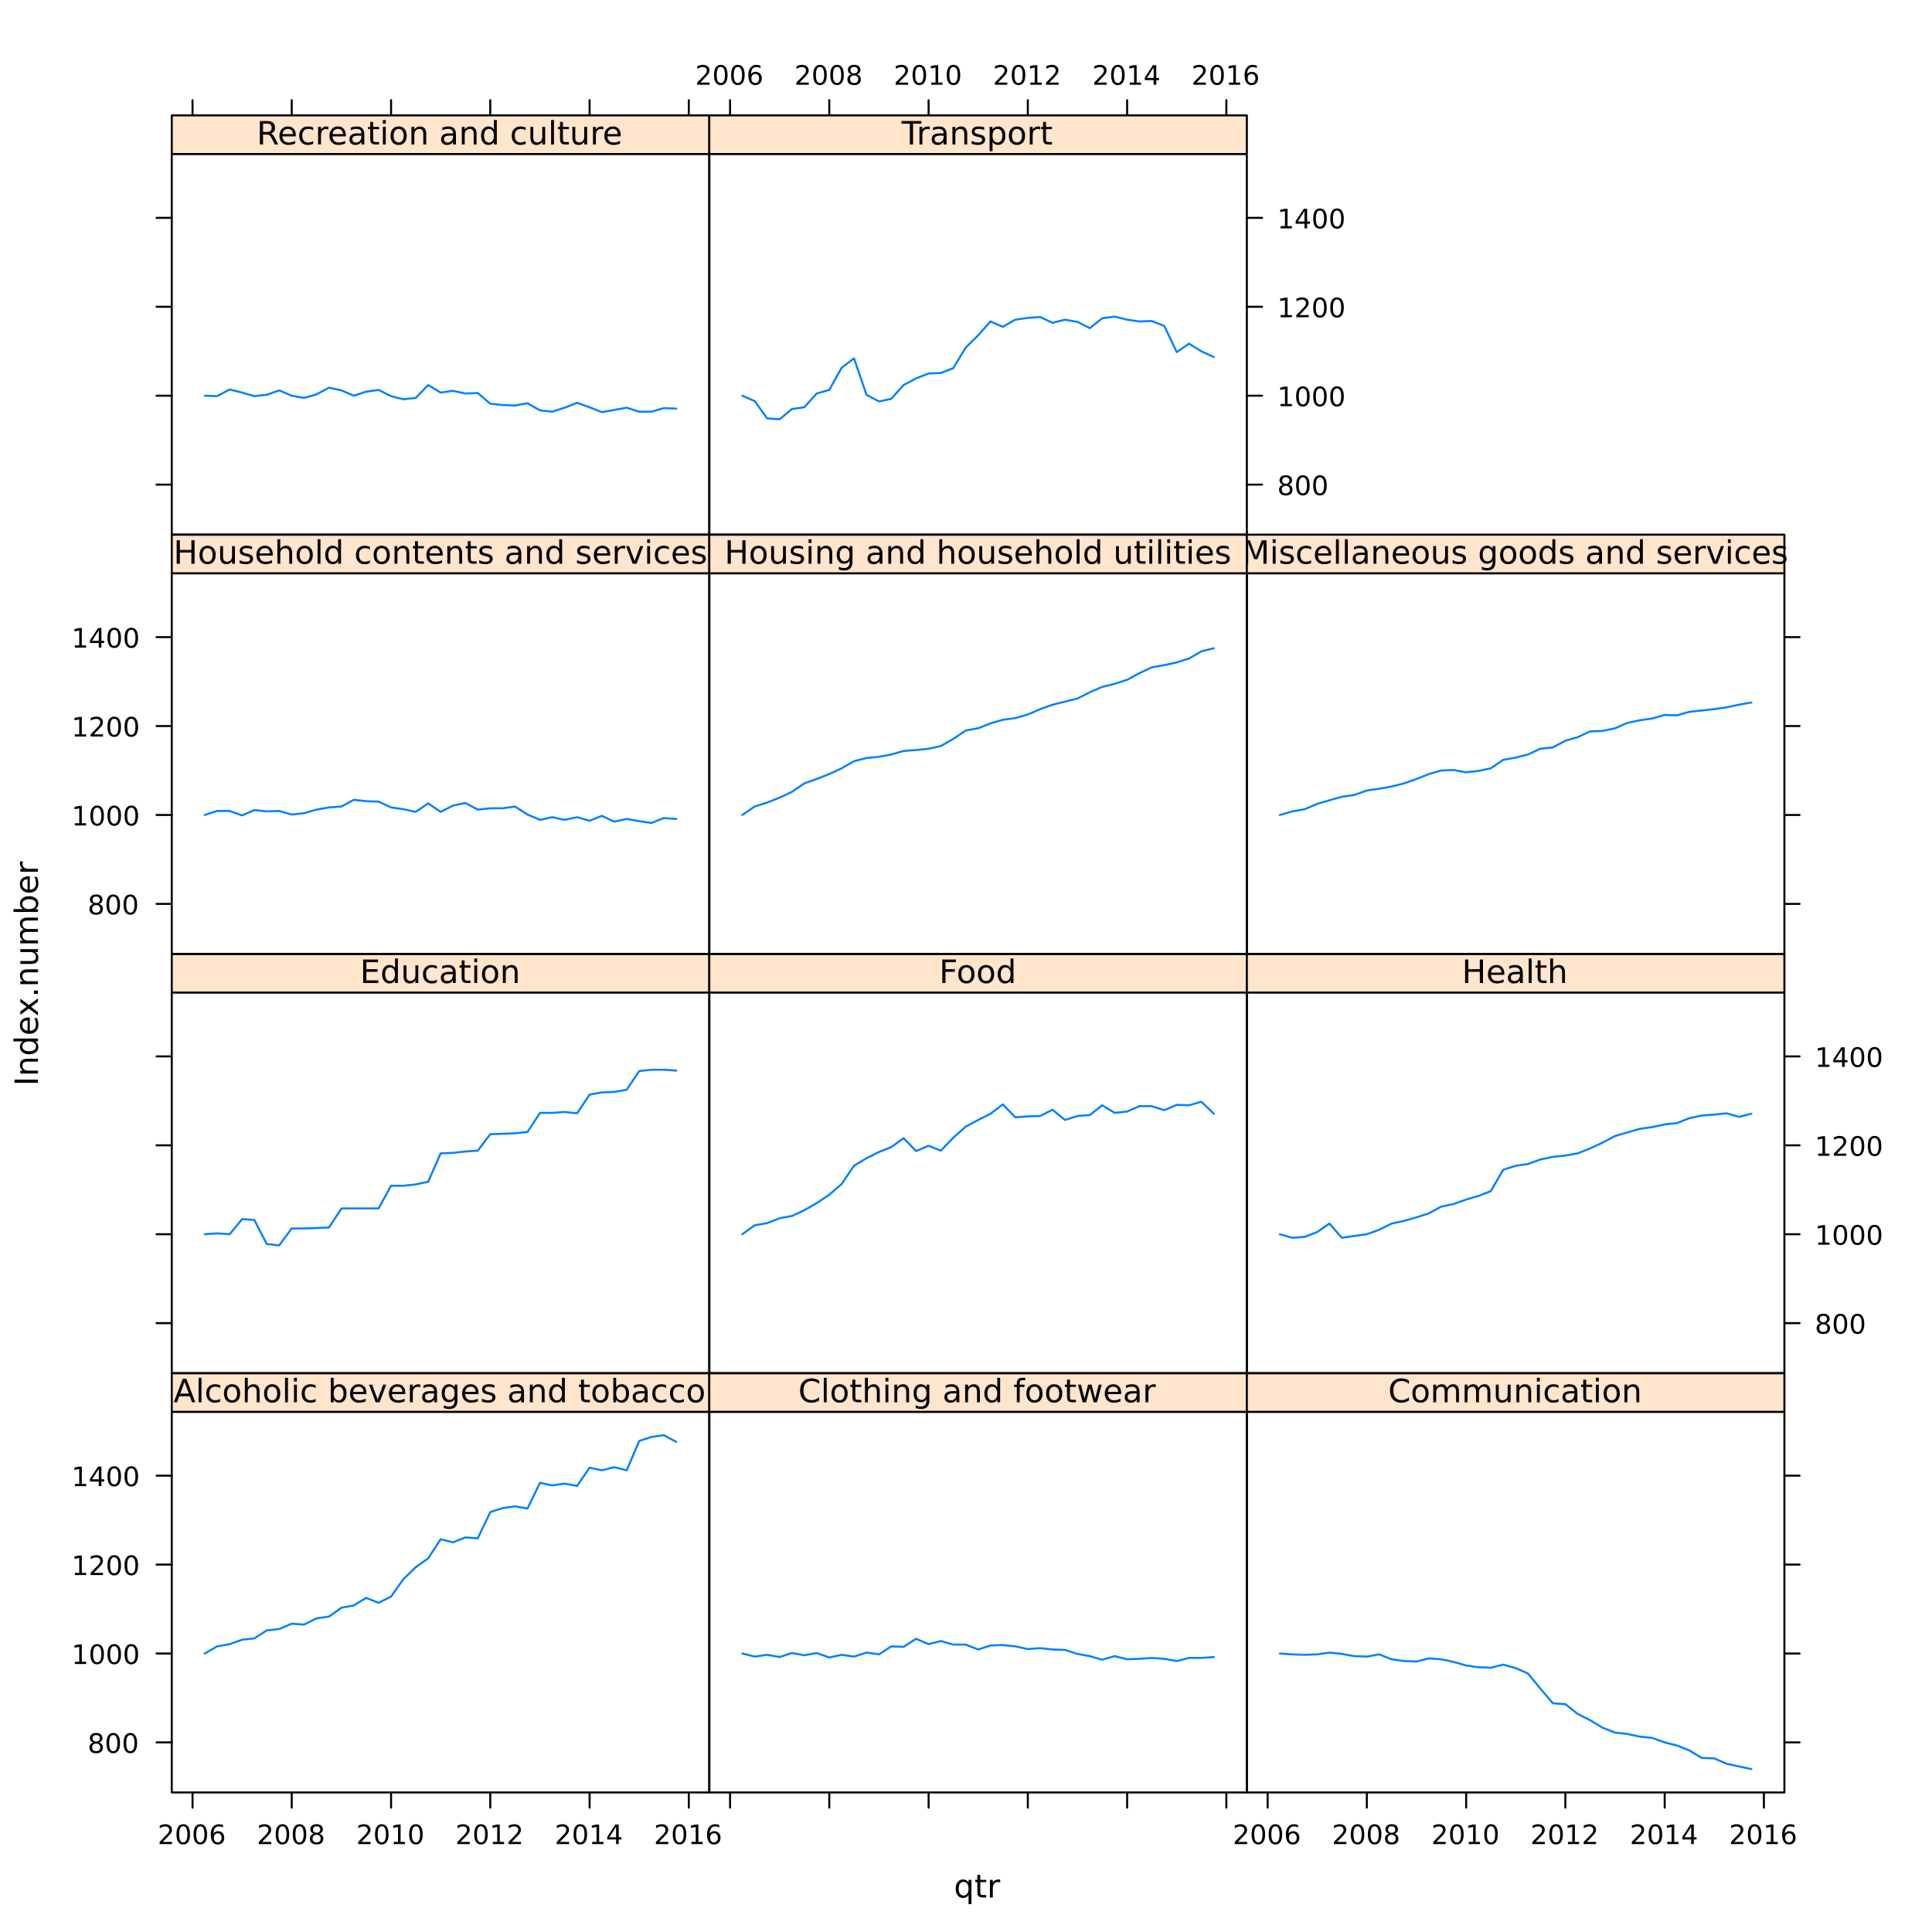 <?xml version="1.0" encoding="UTF-8"?>
<svg xmlns="http://www.w3.org/2000/svg" xmlns:xlink="http://www.w3.org/1999/xlink" width="720pt" height="720pt" viewBox="0 0 720 720" version="1.1">
<defs>
<g>
<symbol overflow="visible" id="glyph0-0">
<path style="stroke:none;" d="M 0.594 2.125 L 0.594 -8.469 L 6.594 -8.469 L 6.594 2.125 Z M 1.266 1.453 L 5.938 1.453 L 5.938 -7.781 L 1.266 -7.781 Z M 1.266 1.453 "/>
</symbol>
<symbol overflow="visible" id="glyph0-1">
<path style="stroke:none;" d="M 1.781 -3.281 C 1.781 -2.488 1.941 -1.863 2.266 -1.406 C 2.586 -0.957 3.035 -0.734 3.609 -0.734 C 4.18 -0.734 4.629 -0.957 4.953 -1.406 C 5.285 -1.863 5.453 -2.488 5.453 -3.281 C 5.453 -4.07 5.285 -4.691 4.953 -5.141 C 4.629 -5.586 4.18 -5.812 3.609 -5.812 C 3.035 -5.812 2.586 -5.586 2.266 -5.141 C 1.941 -4.691 1.781 -4.07 1.781 -3.281 Z M 5.453 -0.984 C 5.223 -0.598 4.938 -0.305 4.594 -0.109 C 4.25 0.078 3.832 0.172 3.344 0.172 C 2.551 0.172 1.906 -0.145 1.406 -0.781 C 0.906 -1.414 0.656 -2.25 0.656 -3.281 C 0.656 -4.312 0.906 -5.141 1.406 -5.766 C 1.906 -6.398 2.551 -6.719 3.344 -6.719 C 3.832 -6.719 4.25 -6.625 4.594 -6.438 C 4.938 -6.25 5.223 -5.957 5.453 -5.562 L 5.453 -6.562 L 6.531 -6.562 L 6.531 2.5 L 5.453 2.5 Z M 5.453 -0.984 "/>
</symbol>
<symbol overflow="visible" id="glyph0-2">
<path style="stroke:none;" d="M 2.203 -8.422 L 2.203 -6.562 L 4.422 -6.562 L 4.422 -5.719 L 2.203 -5.719 L 2.203 -2.156 C 2.203 -1.625 2.273 -1.281 2.422 -1.125 C 2.566 -0.977 2.863 -0.906 3.312 -0.906 L 4.422 -0.906 L 4.422 0 L 3.312 0 C 2.477 0 1.898 -0.156 1.578 -0.469 C 1.266 -0.781 1.109 -1.344 1.109 -2.156 L 1.109 -5.719 L 0.328 -5.719 L 0.328 -6.562 L 1.109 -6.562 L 1.109 -8.422 Z M 2.203 -8.422 "/>
</symbol>
<symbol overflow="visible" id="glyph0-3">
<path style="stroke:none;" d="M 4.938 -5.562 C 4.812 -5.625 4.676 -5.672 4.531 -5.703 C 4.395 -5.742 4.238 -5.766 4.062 -5.766 C 3.457 -5.766 2.988 -5.566 2.656 -5.172 C 2.332 -4.773 2.172 -4.203 2.172 -3.453 L 2.172 0 L 1.094 0 L 1.094 -6.562 L 2.172 -6.562 L 2.172 -5.547 C 2.398 -5.941 2.695 -6.234 3.062 -6.422 C 3.426 -6.617 3.867 -6.719 4.391 -6.719 C 4.461 -6.719 4.539 -6.711 4.625 -6.703 C 4.719 -6.691 4.816 -6.676 4.922 -6.656 Z M 4.938 -5.562 "/>
</symbol>
<symbol overflow="visible" id="glyph0-4">
<path style="stroke:none;" d="M 4.109 -7.578 L 2.5 -3.234 L 5.719 -3.234 Z M 3.438 -8.75 L 4.781 -8.75 L 8.109 0 L 6.875 0 L 6.078 -2.25 L 2.141 -2.25 L 1.344 0 L 0.094 0 Z M 3.438 -8.75 "/>
</symbol>
<symbol overflow="visible" id="glyph0-5">
<path style="stroke:none;" d="M 1.125 -9.125 L 2.203 -9.125 L 2.203 0 L 1.125 0 Z M 1.125 -9.125 "/>
</symbol>
<symbol overflow="visible" id="glyph0-6">
<path style="stroke:none;" d="M 5.859 -6.312 L 5.859 -5.297 C 5.547 -5.473 5.238 -5.602 4.938 -5.688 C 4.633 -5.77 4.328 -5.812 4.016 -5.812 C 3.305 -5.812 2.758 -5.586 2.375 -5.141 C 1.988 -4.703 1.797 -4.082 1.797 -3.281 C 1.797 -2.477 1.988 -1.852 2.375 -1.406 C 2.758 -0.969 3.305 -0.75 4.016 -0.75 C 4.328 -0.75 4.633 -0.789 4.938 -0.875 C 5.238 -0.957 5.547 -1.082 5.859 -1.25 L 5.859 -0.25 C 5.555 -0.113 5.242 -0.008 4.922 0.062 C 4.598 0.133 4.254 0.172 3.891 0.172 C 2.898 0.172 2.113 -0.133 1.531 -0.75 C 0.945 -1.375 0.656 -2.219 0.656 -3.281 C 0.656 -4.344 0.945 -5.18 1.531 -5.797 C 2.125 -6.41 2.938 -6.719 3.969 -6.719 C 4.289 -6.719 4.609 -6.68 4.922 -6.609 C 5.242 -6.547 5.555 -6.445 5.859 -6.312 Z M 5.859 -6.312 "/>
</symbol>
<symbol overflow="visible" id="glyph0-7">
<path style="stroke:none;" d="M 3.672 -5.812 C 3.098 -5.812 2.641 -5.582 2.297 -5.125 C 1.961 -4.676 1.797 -4.062 1.797 -3.281 C 1.797 -2.488 1.961 -1.867 2.297 -1.422 C 2.629 -0.973 3.086 -0.75 3.672 -0.75 C 4.242 -0.75 4.695 -0.973 5.031 -1.422 C 5.375 -1.879 5.547 -2.5 5.547 -3.281 C 5.547 -4.051 5.375 -4.664 5.031 -5.125 C 4.695 -5.582 4.242 -5.812 3.672 -5.812 Z M 3.672 -6.719 C 4.609 -6.719 5.344 -6.41 5.875 -5.797 C 6.414 -5.191 6.688 -4.352 6.688 -3.281 C 6.688 -2.207 6.414 -1.363 5.875 -0.75 C 5.344 -0.133 4.609 0.172 3.672 0.172 C 2.734 0.172 1.992 -0.133 1.453 -0.75 C 0.922 -1.363 0.656 -2.207 0.656 -3.281 C 0.656 -4.352 0.922 -5.191 1.453 -5.797 C 1.992 -6.41 2.734 -6.719 3.672 -6.719 Z M 3.672 -6.719 "/>
</symbol>
<symbol overflow="visible" id="glyph0-8">
<path style="stroke:none;" d="M 6.594 -3.969 L 6.594 0 L 5.516 0 L 5.516 -3.922 C 5.516 -4.547 5.391 -5.008 5.141 -5.312 C 4.898 -5.625 4.539 -5.781 4.062 -5.781 C 3.477 -5.781 3.016 -5.594 2.672 -5.219 C 2.336 -4.852 2.172 -4.348 2.172 -3.703 L 2.172 0 L 1.094 0 L 1.094 -9.125 L 2.172 -9.125 L 2.172 -5.547 C 2.43 -5.941 2.734 -6.234 3.078 -6.422 C 3.43 -6.617 3.836 -6.719 4.297 -6.719 C 5.047 -6.719 5.613 -6.484 6 -6.016 C 6.395 -5.555 6.594 -4.875 6.594 -3.969 Z M 6.594 -3.969 "/>
</symbol>
<symbol overflow="visible" id="glyph0-9">
<path style="stroke:none;" d="M 1.125 -6.562 L 2.203 -6.562 L 2.203 0 L 1.125 0 Z M 1.125 -9.125 L 2.203 -9.125 L 2.203 -7.75 L 1.125 -7.75 Z M 1.125 -9.125 "/>
</symbol>
<symbol overflow="visible" id="glyph0-10">
<path style="stroke:none;" d=""/>
</symbol>
<symbol overflow="visible" id="glyph0-11">
<path style="stroke:none;" d="M 5.844 -3.281 C 5.844 -4.07 5.676 -4.691 5.344 -5.141 C 5.02 -5.586 4.578 -5.812 4.016 -5.812 C 3.441 -5.812 2.988 -5.586 2.656 -5.141 C 2.332 -4.691 2.172 -4.07 2.172 -3.281 C 2.172 -2.488 2.332 -1.863 2.656 -1.406 C 2.988 -0.957 3.441 -0.734 4.016 -0.734 C 4.578 -0.734 5.02 -0.957 5.344 -1.406 C 5.676 -1.863 5.844 -2.488 5.844 -3.281 Z M 2.172 -5.562 C 2.398 -5.957 2.688 -6.25 3.031 -6.438 C 3.375 -6.625 3.785 -6.719 4.266 -6.719 C 5.066 -6.719 5.719 -6.398 6.219 -5.766 C 6.719 -5.141 6.969 -4.312 6.969 -3.281 C 6.969 -2.25 6.719 -1.414 6.219 -0.781 C 5.719 -0.145 5.066 0.172 4.266 0.172 C 3.785 0.172 3.375 0.078 3.031 -0.109 C 2.688 -0.305 2.398 -0.598 2.172 -0.984 L 2.172 0 L 1.094 0 L 1.094 -9.125 L 2.172 -9.125 Z M 2.172 -5.562 "/>
</symbol>
<symbol overflow="visible" id="glyph0-12">
<path style="stroke:none;" d="M 6.75 -3.547 L 6.75 -3.031 L 1.781 -3.031 C 1.832 -2.281 2.055 -1.711 2.453 -1.328 C 2.859 -0.941 3.414 -0.75 4.125 -0.75 C 4.539 -0.75 4.941 -0.797 5.328 -0.891 C 5.723 -0.992 6.113 -1.148 6.5 -1.359 L 6.5 -0.328 C 6.102 -0.172 5.703 -0.051 5.297 0.031 C 4.891 0.125 4.477 0.172 4.062 0.172 C 3.02 0.172 2.191 -0.129 1.578 -0.734 C 0.961 -1.348 0.656 -2.176 0.656 -3.219 C 0.656 -4.289 0.945 -5.141 1.531 -5.766 C 2.113 -6.398 2.895 -6.719 3.875 -6.719 C 4.758 -6.719 5.457 -6.43 5.969 -5.859 C 6.488 -5.297 6.75 -4.523 6.75 -3.547 Z M 5.672 -3.875 C 5.66 -4.457 5.492 -4.926 5.172 -5.281 C 4.848 -5.633 4.422 -5.812 3.891 -5.812 C 3.285 -5.812 2.801 -5.641 2.438 -5.297 C 2.082 -4.953 1.879 -4.473 1.828 -3.859 Z M 5.672 -3.875 "/>
</symbol>
<symbol overflow="visible" id="glyph0-13">
<path style="stroke:none;" d="M 0.359 -6.562 L 1.5 -6.562 L 3.547 -1.062 L 5.609 -6.562 L 6.75 -6.562 L 4.281 0 L 2.812 0 Z M 0.359 -6.562 "/>
</symbol>
<symbol overflow="visible" id="glyph0-14">
<path style="stroke:none;" d="M 4.109 -3.297 C 3.242 -3.297 2.641 -3.195 2.297 -3 C 1.961 -2.801 1.797 -2.461 1.797 -1.984 C 1.797 -1.598 1.922 -1.289 2.172 -1.062 C 2.43 -0.844 2.773 -0.734 3.203 -0.734 C 3.805 -0.734 4.285 -0.941 4.641 -1.359 C 5.004 -1.785 5.188 -2.352 5.188 -3.062 L 5.188 -3.297 Z M 6.266 -3.75 L 6.266 0 L 5.188 0 L 5.188 -1 C 4.938 -0.602 4.629 -0.305 4.266 -0.109 C 3.898 0.078 3.453 0.172 2.922 0.172 C 2.242 0.172 1.707 -0.016 1.312 -0.391 C 0.914 -0.773 0.719 -1.281 0.719 -1.906 C 0.719 -2.645 0.961 -3.203 1.453 -3.578 C 1.953 -3.953 2.691 -4.141 3.672 -4.141 L 5.188 -4.141 L 5.188 -4.25 C 5.188 -4.75 5.02 -5.133 4.688 -5.406 C 4.363 -5.676 3.91 -5.812 3.328 -5.812 C 2.953 -5.812 2.582 -5.766 2.219 -5.672 C 1.863 -5.578 1.523 -5.441 1.203 -5.266 L 1.203 -6.266 C 1.598 -6.422 1.977 -6.535 2.344 -6.609 C 2.719 -6.68 3.082 -6.719 3.438 -6.719 C 4.383 -6.719 5.094 -6.473 5.562 -5.984 C 6.031 -5.492 6.266 -4.75 6.266 -3.75 Z M 6.266 -3.75 "/>
</symbol>
<symbol overflow="visible" id="glyph0-15">
<path style="stroke:none;" d="M 5.453 -3.359 C 5.453 -4.141 5.289 -4.742 4.969 -5.172 C 4.645 -5.598 4.191 -5.812 3.609 -5.812 C 3.035 -5.812 2.586 -5.598 2.266 -5.172 C 1.941 -4.742 1.781 -4.141 1.781 -3.359 C 1.781 -2.578 1.941 -1.973 2.266 -1.547 C 2.586 -1.117 3.035 -0.906 3.609 -0.906 C 4.191 -0.906 4.645 -1.117 4.969 -1.547 C 5.289 -1.973 5.453 -2.578 5.453 -3.359 Z M 6.531 -0.812 C 6.531 0.301 6.281 1.129 5.781 1.672 C 5.289 2.223 4.531 2.5 3.5 2.5 C 3.125 2.5 2.766 2.469 2.422 2.406 C 2.086 2.352 1.766 2.27 1.453 2.156 L 1.453 1.109 C 1.766 1.273 2.078 1.398 2.391 1.484 C 2.703 1.566 3.016 1.609 3.328 1.609 C 4.035 1.609 4.566 1.422 4.922 1.047 C 5.273 0.68 5.453 0.125 5.453 -0.625 L 5.453 -1.156 C 5.223 -0.77 4.938 -0.477 4.594 -0.281 C 4.25 -0.094 3.832 0 3.344 0 C 2.539 0 1.891 -0.305 1.391 -0.922 C 0.898 -1.535 0.656 -2.348 0.656 -3.359 C 0.656 -4.367 0.898 -5.18 1.391 -5.797 C 1.891 -6.41 2.539 -6.719 3.344 -6.719 C 3.832 -6.719 4.25 -6.617 4.594 -6.422 C 4.938 -6.234 5.223 -5.945 5.453 -5.562 L 5.453 -6.562 L 6.531 -6.562 Z M 6.531 -0.812 "/>
</symbol>
<symbol overflow="visible" id="glyph0-16">
<path style="stroke:none;" d="M 5.312 -6.375 L 5.312 -5.344 C 5.008 -5.5 4.691 -5.613 4.359 -5.688 C 4.035 -5.77 3.695 -5.812 3.344 -5.812 C 2.812 -5.812 2.41 -5.727 2.141 -5.562 C 1.867 -5.406 1.734 -5.16 1.734 -4.828 C 1.734 -4.578 1.828 -4.379 2.016 -4.234 C 2.211 -4.098 2.602 -3.969 3.188 -3.844 L 3.547 -3.75 C 4.316 -3.594 4.863 -3.363 5.188 -3.062 C 5.508 -2.758 5.672 -2.344 5.672 -1.812 C 5.672 -1.195 5.426 -0.711 4.938 -0.359 C 4.457 -0.004 3.797 0.172 2.953 0.172 C 2.598 0.172 2.227 0.133 1.844 0.062 C 1.469 0 1.07 -0.098 0.656 -0.234 L 0.656 -1.359 C 1.051 -1.148 1.441 -0.992 1.828 -0.891 C 2.211 -0.785 2.598 -0.734 2.984 -0.734 C 3.484 -0.734 3.867 -0.816 4.141 -0.984 C 4.422 -1.16 4.562 -1.41 4.562 -1.734 C 4.562 -2.023 4.461 -2.25 4.266 -2.406 C 4.066 -2.562 3.633 -2.711 2.969 -2.859 L 2.594 -2.938 C 1.926 -3.082 1.441 -3.301 1.141 -3.594 C 0.848 -3.883 0.703 -4.281 0.703 -4.781 C 0.703 -5.406 0.922 -5.883 1.359 -6.219 C 1.797 -6.551 2.414 -6.719 3.219 -6.719 C 3.613 -6.719 3.988 -6.688 4.344 -6.625 C 4.695 -6.57 5.02 -6.488 5.312 -6.375 Z M 5.312 -6.375 "/>
</symbol>
<symbol overflow="visible" id="glyph0-17">
<path style="stroke:none;" d="M 6.594 -3.969 L 6.594 0 L 5.516 0 L 5.516 -3.922 C 5.516 -4.547 5.391 -5.008 5.141 -5.312 C 4.898 -5.625 4.539 -5.781 4.062 -5.781 C 3.477 -5.781 3.016 -5.594 2.672 -5.219 C 2.336 -4.852 2.172 -4.348 2.172 -3.703 L 2.172 0 L 1.094 0 L 1.094 -6.562 L 2.172 -6.562 L 2.172 -5.547 C 2.43 -5.941 2.734 -6.234 3.078 -6.422 C 3.43 -6.617 3.836 -6.719 4.297 -6.719 C 5.047 -6.719 5.613 -6.484 6 -6.016 C 6.395 -5.555 6.594 -4.875 6.594 -3.969 Z M 6.594 -3.969 "/>
</symbol>
<symbol overflow="visible" id="glyph0-18">
<path style="stroke:none;" d="M 5.453 -5.562 L 5.453 -9.125 L 6.531 -9.125 L 6.531 0 L 5.453 0 L 5.453 -0.984 C 5.223 -0.598 4.938 -0.305 4.594 -0.109 C 4.25 0.078 3.832 0.172 3.344 0.172 C 2.551 0.172 1.906 -0.145 1.406 -0.781 C 0.906 -1.414 0.656 -2.25 0.656 -3.281 C 0.656 -4.312 0.906 -5.141 1.406 -5.766 C 1.906 -6.398 2.551 -6.719 3.344 -6.719 C 3.832 -6.719 4.25 -6.625 4.594 -6.438 C 4.938 -6.25 5.223 -5.957 5.453 -5.562 Z M 1.781 -3.281 C 1.781 -2.488 1.941 -1.863 2.266 -1.406 C 2.586 -0.957 3.035 -0.734 3.609 -0.734 C 4.18 -0.734 4.629 -0.957 4.953 -1.406 C 5.285 -1.863 5.453 -2.488 5.453 -3.281 C 5.453 -4.07 5.285 -4.691 4.953 -5.141 C 4.629 -5.586 4.18 -5.812 3.609 -5.812 C 3.035 -5.812 2.586 -5.586 2.266 -5.141 C 1.941 -4.691 1.781 -4.07 1.781 -3.281 Z M 1.781 -3.281 "/>
</symbol>
<symbol overflow="visible" id="glyph0-19">
<path style="stroke:none;" d="M 7.734 -8.078 L 7.734 -6.828 C 7.328 -7.203 6.898 -7.477 6.453 -7.656 C 6.004 -7.844 5.523 -7.938 5.016 -7.938 C 4.016 -7.938 3.25 -7.629 2.719 -7.016 C 2.188 -6.398 1.922 -5.516 1.922 -4.359 C 1.922 -3.211 2.188 -2.332 2.719 -1.719 C 3.25 -1.102 4.016 -0.797 5.016 -0.797 C 5.523 -0.797 6.004 -0.891 6.453 -1.078 C 6.898 -1.266 7.328 -1.539 7.734 -1.906 L 7.734 -0.672 C 7.316 -0.391 6.875 -0.176 6.406 -0.031 C 5.945 0.102 5.461 0.172 4.953 0.172 C 3.617 0.172 2.57 -0.234 1.812 -1.047 C 1.051 -1.859 0.672 -2.961 0.672 -4.359 C 0.672 -5.766 1.051 -6.875 1.812 -7.688 C 2.57 -8.5 3.617 -8.906 4.953 -8.906 C 5.473 -8.906 5.961 -8.832 6.422 -8.688 C 6.891 -8.551 7.328 -8.348 7.734 -8.078 Z M 7.734 -8.078 "/>
</symbol>
<symbol overflow="visible" id="glyph0-20">
<path style="stroke:none;" d="M 4.453 -9.125 L 4.453 -8.219 L 3.422 -8.219 C 3.035 -8.219 2.766 -8.141 2.609 -7.984 C 2.461 -7.828 2.391 -7.547 2.391 -7.141 L 2.391 -6.562 L 4.172 -6.562 L 4.172 -5.719 L 2.391 -5.719 L 2.391 0 L 1.312 0 L 1.312 -5.719 L 0.281 -5.719 L 0.281 -6.562 L 1.312 -6.562 L 1.312 -7.016 C 1.312 -7.742 1.477 -8.273 1.812 -8.609 C 2.156 -8.953 2.695 -9.125 3.438 -9.125 Z M 4.453 -9.125 "/>
</symbol>
<symbol overflow="visible" id="glyph0-21">
<path style="stroke:none;" d="M 0.5 -6.562 L 1.578 -6.562 L 2.938 -1.438 L 4.266 -6.562 L 5.547 -6.562 L 6.891 -1.438 L 8.234 -6.562 L 9.312 -6.562 L 7.594 0 L 6.328 0 L 4.906 -5.375 L 3.5 0 L 2.219 0 Z M 0.5 -6.562 "/>
</symbol>
<symbol overflow="visible" id="glyph0-22">
<path style="stroke:none;" d="M 6.234 -5.297 C 6.504 -5.785 6.828 -6.145 7.203 -6.375 C 7.578 -6.602 8.02 -6.719 8.531 -6.719 C 9.219 -6.719 9.742 -6.477 10.109 -6 C 10.484 -5.52 10.672 -4.844 10.672 -3.969 L 10.672 0 L 9.594 0 L 9.594 -3.922 C 9.594 -4.555 9.477 -5.023 9.25 -5.328 C 9.031 -5.629 8.691 -5.781 8.234 -5.781 C 7.672 -5.781 7.227 -5.594 6.906 -5.219 C 6.582 -4.852 6.422 -4.348 6.422 -3.703 L 6.422 0 L 5.344 0 L 5.344 -3.922 C 5.344 -4.555 5.227 -5.023 5 -5.328 C 4.781 -5.629 4.438 -5.781 3.969 -5.781 C 3.414 -5.781 2.977 -5.594 2.656 -5.219 C 2.332 -4.852 2.172 -4.348 2.172 -3.703 L 2.172 0 L 1.094 0 L 1.094 -6.562 L 2.172 -6.562 L 2.172 -5.547 C 2.422 -5.941 2.719 -6.234 3.062 -6.422 C 3.406 -6.617 3.812 -6.719 4.281 -6.719 C 4.758 -6.719 5.164 -6.598 5.5 -6.359 C 5.832 -6.117 6.078 -5.766 6.234 -5.297 Z M 6.234 -5.297 "/>
</symbol>
<symbol overflow="visible" id="glyph0-23">
<path style="stroke:none;" d="M 1.016 -2.594 L 1.016 -6.562 L 2.094 -6.562 L 2.094 -2.625 C 2.094 -2.008 2.211 -1.547 2.453 -1.234 C 2.703 -0.922 3.066 -0.766 3.547 -0.766 C 4.129 -0.766 4.586 -0.945 4.922 -1.312 C 5.266 -1.688 5.438 -2.195 5.438 -2.844 L 5.438 -6.562 L 6.516 -6.562 L 6.516 0 L 5.438 0 L 5.438 -1.016 C 5.176 -0.609 4.875 -0.305 4.531 -0.109 C 4.188 0.078 3.785 0.172 3.328 0.172 C 2.566 0.172 1.988 -0.062 1.594 -0.531 C 1.207 -1 1.016 -1.688 1.016 -2.594 Z M 3.734 -6.719 Z M 3.734 -6.719 "/>
</symbol>
<symbol overflow="visible" id="glyph0-24">
<path style="stroke:none;" d="M 1.172 -8.75 L 6.703 -8.75 L 6.703 -7.75 L 2.359 -7.75 L 2.359 -5.156 L 6.531 -5.156 L 6.531 -4.172 L 2.359 -4.172 L 2.359 -1 L 6.812 -1 L 6.812 0 L 1.172 0 Z M 1.172 -8.75 "/>
</symbol>
<symbol overflow="visible" id="glyph0-25">
<path style="stroke:none;" d="M 1.172 -8.75 L 6.203 -8.75 L 6.203 -7.75 L 2.359 -7.75 L 2.359 -5.172 L 5.828 -5.172 L 5.828 -4.172 L 2.359 -4.172 L 2.359 0 L 1.172 0 Z M 1.172 -8.75 "/>
</symbol>
<symbol overflow="visible" id="glyph0-26">
<path style="stroke:none;" d="M 1.172 -8.75 L 2.359 -8.75 L 2.359 -5.156 L 6.656 -5.156 L 6.656 -8.75 L 7.844 -8.75 L 7.844 0 L 6.656 0 L 6.656 -4.172 L 2.359 -4.172 L 2.359 0 L 1.172 0 Z M 1.172 -8.75 "/>
</symbol>
<symbol overflow="visible" id="glyph0-27">
<path style="stroke:none;" d="M 1.172 -8.75 L 2.938 -8.75 L 5.172 -2.797 L 7.422 -8.75 L 9.188 -8.75 L 9.188 0 L 8.031 0 L 8.031 -7.688 L 5.766 -1.688 L 4.578 -1.688 L 2.328 -7.688 L 2.328 0 L 1.172 0 Z M 1.172 -8.75 "/>
</symbol>
<symbol overflow="visible" id="glyph0-28">
<path style="stroke:none;" d="M 5.328 -4.109 C 5.578 -4.016 5.82 -3.828 6.062 -3.547 C 6.301 -3.266 6.547 -2.879 6.797 -2.391 L 8 0 L 6.719 0 L 5.609 -2.25 C 5.316 -2.832 5.035 -3.219 4.766 -3.406 C 4.492 -3.602 4.125 -3.703 3.656 -3.703 L 2.359 -3.703 L 2.359 0 L 1.172 0 L 1.172 -8.75 L 3.844 -8.75 C 4.844 -8.75 5.586 -8.539 6.078 -8.125 C 6.578 -7.707 6.828 -7.078 6.828 -6.234 C 6.828 -5.68 6.695 -5.223 6.438 -4.859 C 6.188 -4.492 5.816 -4.242 5.328 -4.109 Z M 2.359 -7.781 L 2.359 -4.672 L 3.844 -4.672 C 4.414 -4.672 4.848 -4.801 5.141 -5.062 C 5.43 -5.332 5.578 -5.723 5.578 -6.234 C 5.578 -6.742 5.43 -7.129 5.141 -7.391 C 4.848 -7.648 4.414 -7.781 3.844 -7.781 Z M 2.359 -7.781 "/>
</symbol>
<symbol overflow="visible" id="glyph0-29">
<path style="stroke:none;" d="M -0.031 -8.75 L 7.359 -8.75 L 7.359 -7.75 L 4.266 -7.75 L 4.266 0 L 3.078 0 L 3.078 -7.75 L -0.031 -7.75 Z M -0.031 -8.75 "/>
</symbol>
<symbol overflow="visible" id="glyph0-30">
<path style="stroke:none;" d="M 2.172 -0.984 L 2.172 2.5 L 1.094 2.5 L 1.094 -6.562 L 2.172 -6.562 L 2.172 -5.562 C 2.398 -5.957 2.688 -6.25 3.031 -6.438 C 3.375 -6.625 3.785 -6.719 4.266 -6.719 C 5.066 -6.719 5.719 -6.398 6.219 -5.766 C 6.719 -5.141 6.969 -4.312 6.969 -3.281 C 6.969 -2.25 6.719 -1.414 6.219 -0.781 C 5.719 -0.145 5.066 0.172 4.266 0.172 C 3.785 0.172 3.375 0.078 3.031 -0.109 C 2.688 -0.305 2.398 -0.598 2.172 -0.984 Z M 5.844 -3.281 C 5.844 -4.07 5.676 -4.691 5.344 -5.141 C 5.02 -5.586 4.578 -5.812 4.016 -5.812 C 3.441 -5.812 2.988 -5.586 2.656 -5.141 C 2.332 -4.691 2.172 -4.07 2.172 -3.281 C 2.172 -2.488 2.332 -1.863 2.656 -1.406 C 2.988 -0.957 3.441 -0.734 4.016 -0.734 C 4.578 -0.734 5.02 -0.957 5.344 -1.406 C 5.676 -1.863 5.844 -2.488 5.844 -3.281 Z M 5.844 -3.281 "/>
</symbol>
<symbol overflow="visible" id="glyph1-0">
<path style="stroke:none;" d="M 2.125 -0.594 L -8.469 -0.594 L -8.469 -6.594 L 2.125 -6.594 Z M 1.453 -1.266 L 1.453 -5.938 L -7.781 -5.938 L -7.781 -1.266 Z M 1.453 -1.266 "/>
</symbol>
<symbol overflow="visible" id="glyph1-1">
<path style="stroke:none;" d="M -8.75 -1.172 L -8.75 -2.359 L 0 -2.359 L 0 -1.172 Z M -8.75 -1.172 "/>
</symbol>
<symbol overflow="visible" id="glyph1-2">
<path style="stroke:none;" d="M -3.969 -6.594 L 0 -6.594 L 0 -5.516 L -3.922 -5.516 C -4.547 -5.516 -5.008 -5.391 -5.312 -5.141 C -5.625 -4.898 -5.781 -4.539 -5.781 -4.062 C -5.781 -3.477 -5.594 -3.016 -5.219 -2.672 C -4.852 -2.336 -4.348 -2.172 -3.703 -2.172 L 0 -2.172 L 0 -1.094 L -6.562 -1.094 L -6.562 -2.172 L -5.547 -2.172 C -5.941 -2.43 -6.234 -2.734 -6.422 -3.078 C -6.617 -3.43 -6.719 -3.836 -6.719 -4.297 C -6.719 -5.047 -6.484 -5.613 -6.016 -6 C -5.555 -6.395 -4.875 -6.594 -3.969 -6.594 Z M -3.969 -6.594 "/>
</symbol>
<symbol overflow="visible" id="glyph1-3">
<path style="stroke:none;" d="M -5.562 -5.453 L -9.125 -5.453 L -9.125 -6.531 L 0 -6.531 L 0 -5.453 L -0.984 -5.453 C -0.598 -5.223 -0.305 -4.938 -0.109 -4.594 C 0.078 -4.25 0.172 -3.832 0.172 -3.344 C 0.172 -2.551 -0.145 -1.906 -0.781 -1.406 C -1.414 -0.906 -2.25 -0.656 -3.281 -0.656 C -4.312 -0.656 -5.141 -0.906 -5.766 -1.406 C -6.398 -1.906 -6.719 -2.551 -6.719 -3.344 C -6.719 -3.832 -6.625 -4.25 -6.438 -4.594 C -6.25 -4.938 -5.957 -5.223 -5.562 -5.453 Z M -3.281 -1.781 C -2.488 -1.781 -1.863 -1.941 -1.406 -2.266 C -0.957 -2.586 -0.734 -3.035 -0.734 -3.609 C -0.734 -4.18 -0.957 -4.629 -1.406 -4.953 C -1.863 -5.285 -2.488 -5.453 -3.281 -5.453 C -4.07 -5.453 -4.691 -5.285 -5.141 -4.953 C -5.586 -4.629 -5.812 -4.18 -5.812 -3.609 C -5.812 -3.035 -5.586 -2.586 -5.141 -2.266 C -4.691 -1.941 -4.07 -1.781 -3.281 -1.781 Z M -3.281 -1.781 "/>
</symbol>
<symbol overflow="visible" id="glyph1-4">
<path style="stroke:none;" d="M -3.547 -6.75 L -3.031 -6.75 L -3.031 -1.781 C -2.281 -1.832 -1.711 -2.055 -1.328 -2.453 C -0.941 -2.859 -0.75 -3.414 -0.75 -4.125 C -0.75 -4.539 -0.797 -4.941 -0.891 -5.328 C -0.992 -5.723 -1.148 -6.113 -1.359 -6.5 L -0.328 -6.5 C -0.172 -6.102 -0.051 -5.703 0.031 -5.297 C 0.125 -4.891 0.172 -4.477 0.172 -4.062 C 0.172 -3.02 -0.129 -2.191 -0.734 -1.578 C -1.348 -0.961 -2.176 -0.656 -3.219 -0.656 C -4.289 -0.656 -5.141 -0.945 -5.766 -1.531 C -6.398 -2.113 -6.719 -2.895 -6.719 -3.875 C -6.719 -4.758 -6.43 -5.457 -5.859 -5.969 C -5.297 -6.488 -4.523 -6.75 -3.547 -6.75 Z M -3.875 -5.672 C -4.457 -5.66 -4.926 -5.492 -5.281 -5.172 C -5.633 -4.848 -5.812 -4.422 -5.812 -3.891 C -5.812 -3.285 -5.641 -2.801 -5.297 -2.438 C -4.953 -2.082 -4.473 -1.879 -3.859 -1.828 Z M -3.875 -5.672 "/>
</symbol>
<symbol overflow="visible" id="glyph1-5">
<path style="stroke:none;" d="M -6.562 -6.594 L -3.375 -4.219 L 0 -6.703 L 0 -5.438 L -2.578 -3.531 L 0 -1.625 L 0 -0.344 L -3.438 -2.891 L -6.562 -0.562 L -6.562 -1.828 L -4.219 -3.578 L -6.562 -5.312 Z M -6.562 -6.594 "/>
</symbol>
<symbol overflow="visible" id="glyph1-6">
<path style="stroke:none;" d="M -1.484 -1.281 L -1.484 -2.516 L 0 -2.516 L 0 -1.281 Z M -1.484 -1.281 "/>
</symbol>
<symbol overflow="visible" id="glyph1-7">
<path style="stroke:none;" d="M -2.594 -1.016 L -6.562 -1.016 L -6.562 -2.094 L -2.625 -2.094 C -2.008 -2.094 -1.547 -2.211 -1.234 -2.453 C -0.922 -2.703 -0.766 -3.066 -0.766 -3.547 C -0.766 -4.129 -0.945 -4.586 -1.312 -4.922 C -1.688 -5.266 -2.195 -5.438 -2.844 -5.438 L -6.562 -5.438 L -6.562 -6.516 L 0 -6.516 L 0 -5.438 L -1.016 -5.438 C -0.609 -5.176 -0.305 -4.875 -0.109 -4.531 C 0.078 -4.188 0.172 -3.785 0.172 -3.328 C 0.172 -2.566 -0.062 -1.988 -0.531 -1.594 C -1 -1.207 -1.688 -1.016 -2.594 -1.016 Z M -6.719 -3.734 Z M -6.719 -3.734 "/>
</symbol>
<symbol overflow="visible" id="glyph1-8">
<path style="stroke:none;" d="M -5.297 -6.234 C -5.785 -6.504 -6.145 -6.828 -6.375 -7.203 C -6.602 -7.578 -6.719 -8.02 -6.719 -8.531 C -6.719 -9.219 -6.477 -9.742 -6 -10.109 C -5.52 -10.484 -4.844 -10.672 -3.969 -10.672 L 0 -10.672 L 0 -9.594 L -3.922 -9.594 C -4.555 -9.594 -5.023 -9.477 -5.328 -9.25 C -5.629 -9.031 -5.781 -8.691 -5.781 -8.234 C -5.781 -7.672 -5.594 -7.227 -5.219 -6.906 C -4.852 -6.582 -4.348 -6.422 -3.703 -6.422 L 0 -6.422 L 0 -5.344 L -3.922 -5.344 C -4.555 -5.344 -5.023 -5.227 -5.328 -5 C -5.629 -4.781 -5.781 -4.438 -5.781 -3.969 C -5.781 -3.414 -5.594 -2.977 -5.219 -2.656 C -4.852 -2.332 -4.348 -2.172 -3.703 -2.172 L 0 -2.172 L 0 -1.094 L -6.562 -1.094 L -6.562 -2.172 L -5.547 -2.172 C -5.941 -2.422 -6.234 -2.719 -6.422 -3.062 C -6.617 -3.406 -6.719 -3.812 -6.719 -4.281 C -6.719 -4.758 -6.598 -5.164 -6.359 -5.5 C -6.117 -5.832 -5.766 -6.078 -5.297 -6.234 Z M -5.297 -6.234 "/>
</symbol>
<symbol overflow="visible" id="glyph1-9">
<path style="stroke:none;" d="M -3.281 -5.844 C -4.07 -5.844 -4.691 -5.676 -5.141 -5.344 C -5.586 -5.02 -5.812 -4.578 -5.812 -4.016 C -5.812 -3.441 -5.586 -2.988 -5.141 -2.656 C -4.691 -2.332 -4.07 -2.172 -3.281 -2.172 C -2.488 -2.172 -1.863 -2.332 -1.406 -2.656 C -0.957 -2.988 -0.734 -3.441 -0.734 -4.016 C -0.734 -4.578 -0.957 -5.02 -1.406 -5.344 C -1.863 -5.676 -2.488 -5.844 -3.281 -5.844 Z M -5.562 -2.172 C -5.957 -2.398 -6.25 -2.688 -6.438 -3.031 C -6.625 -3.375 -6.719 -3.785 -6.719 -4.266 C -6.719 -5.066 -6.398 -5.719 -5.766 -6.219 C -5.141 -6.719 -4.312 -6.969 -3.281 -6.969 C -2.25 -6.969 -1.414 -6.719 -0.781 -6.219 C -0.145 -5.719 0.172 -5.066 0.172 -4.266 C 0.172 -3.785 0.078 -3.375 -0.109 -3.031 C -0.305 -2.688 -0.598 -2.398 -0.984 -2.172 L 0 -2.172 L 0 -1.094 L -9.125 -1.094 L -9.125 -2.172 Z M -5.562 -2.172 "/>
</symbol>
<symbol overflow="visible" id="glyph1-10">
<path style="stroke:none;" d="M -5.562 -4.938 C -5.625 -4.812 -5.672 -4.676 -5.703 -4.531 C -5.742 -4.395 -5.766 -4.238 -5.766 -4.062 C -5.766 -3.457 -5.566 -2.988 -5.172 -2.656 C -4.773 -2.332 -4.203 -2.172 -3.453 -2.172 L 0 -2.172 L 0 -1.094 L -6.562 -1.094 L -6.562 -2.172 L -5.547 -2.172 C -5.941 -2.398 -6.234 -2.695 -6.422 -3.062 C -6.617 -3.426 -6.719 -3.867 -6.719 -4.391 C -6.719 -4.461 -6.711 -4.539 -6.703 -4.625 C -6.691 -4.719 -6.676 -4.816 -6.656 -4.922 Z M -5.562 -4.938 "/>
</symbol>
<symbol overflow="visible" id="glyph2-0">
<path style="stroke:none;" d="M 0.5 1.766 L 0.5 -7.047 L 5.5 -7.047 L 5.5 1.766 Z M 1.062 1.219 L 4.938 1.219 L 4.938 -6.484 L 1.062 -6.484 Z M 1.062 1.219 "/>
</symbol>
<symbol overflow="visible" id="glyph2-1">
<path style="stroke:none;" d="M 3.172 -3.469 C 2.703 -3.469 2.332 -3.336 2.062 -3.078 C 1.801 -2.828 1.672 -2.484 1.672 -2.047 C 1.672 -1.609 1.801 -1.266 2.062 -1.016 C 2.332 -0.766 2.703 -0.641 3.172 -0.641 C 3.641 -0.641 4.008 -0.766 4.281 -1.016 C 4.551 -1.266 4.688 -1.609 4.688 -2.047 C 4.688 -2.484 4.551 -2.828 4.281 -3.078 C 4.02 -3.336 3.648 -3.469 3.172 -3.469 Z M 2.188 -3.875 C 1.77 -3.977 1.441 -4.176 1.203 -4.469 C 0.961 -4.758 0.844 -5.113 0.844 -5.531 C 0.844 -6.113 1.051 -6.57 1.469 -6.906 C 1.883 -7.25 2.453 -7.422 3.172 -7.422 C 3.898 -7.422 4.473 -7.25 4.891 -6.906 C 5.305 -6.57 5.516 -6.113 5.516 -5.531 C 5.516 -5.113 5.395 -4.758 5.156 -4.469 C 4.914 -4.176 4.586 -3.977 4.172 -3.875 C 4.648 -3.77 5.02 -3.555 5.281 -3.234 C 5.539 -2.91 5.672 -2.516 5.672 -2.047 C 5.672 -1.336 5.457 -0.797 5.031 -0.422 C 4.602 -0.047 3.984 0.141 3.172 0.141 C 2.367 0.141 1.75 -0.047 1.312 -0.422 C 0.883 -0.797 0.672 -1.336 0.672 -2.047 C 0.672 -2.516 0.805 -2.91 1.078 -3.234 C 1.348 -3.555 1.719 -3.77 2.188 -3.875 Z M 1.828 -5.438 C 1.828 -5.062 1.945 -4.766 2.188 -4.547 C 2.426 -4.336 2.754 -4.234 3.172 -4.234 C 3.598 -4.234 3.93 -4.336 4.172 -4.547 C 4.41 -4.766 4.531 -5.062 4.531 -5.438 C 4.531 -5.812 4.41 -6.102 4.172 -6.312 C 3.93 -6.531 3.598 -6.641 3.172 -6.641 C 2.754 -6.641 2.426 -6.531 2.188 -6.312 C 1.945 -6.102 1.828 -5.812 1.828 -5.438 Z M 1.828 -5.438 "/>
</symbol>
<symbol overflow="visible" id="glyph2-2">
<path style="stroke:none;" d="M 3.172 -6.641 C 2.672 -6.641 2.289 -6.391 2.031 -5.891 C 1.781 -5.391 1.656 -4.641 1.656 -3.641 C 1.656 -2.641 1.781 -1.891 2.031 -1.391 C 2.289 -0.891 2.672 -0.641 3.172 -0.641 C 3.691 -0.641 4.078 -0.891 4.328 -1.391 C 4.586 -1.891 4.719 -2.641 4.719 -3.641 C 4.719 -4.641 4.586 -5.391 4.328 -5.891 C 4.078 -6.391 3.691 -6.641 3.172 -6.641 Z M 3.172 -7.422 C 3.992 -7.422 4.617 -7.098 5.047 -6.453 C 5.484 -5.805 5.703 -4.867 5.703 -3.641 C 5.703 -2.41 5.484 -1.473 5.047 -0.828 C 4.617 -0.18 3.992 0.141 3.172 0.141 C 2.359 0.141 1.734 -0.18 1.297 -0.828 C 0.867 -1.473 0.656 -2.41 0.656 -3.641 C 0.656 -4.867 0.867 -5.805 1.297 -6.453 C 1.734 -7.098 2.359 -7.422 3.172 -7.422 Z M 3.172 -7.422 "/>
</symbol>
<symbol overflow="visible" id="glyph2-3">
<path style="stroke:none;" d="M 1.234 -0.828 L 2.859 -0.828 L 2.859 -6.391 L 1.094 -6.047 L 1.094 -6.938 L 2.844 -7.297 L 3.828 -7.297 L 3.828 -0.828 L 5.438 -0.828 L 5.438 0 L 1.234 0 Z M 1.234 -0.828 "/>
</symbol>
<symbol overflow="visible" id="glyph2-4">
<path style="stroke:none;" d="M 1.922 -0.828 L 5.359 -0.828 L 5.359 0 L 0.734 0 L 0.734 -0.828 C 1.109 -1.211 1.617 -1.734 2.266 -2.391 C 2.91 -3.047 3.316 -3.469 3.484 -3.656 C 3.797 -4.008 4.016 -4.305 4.141 -4.547 C 4.266 -4.797 4.328 -5.039 4.328 -5.281 C 4.328 -5.664 4.191 -5.977 3.922 -6.219 C 3.648 -6.469 3.297 -6.594 2.859 -6.594 C 2.547 -6.594 2.219 -6.535 1.875 -6.422 C 1.539 -6.316 1.176 -6.156 0.781 -5.938 L 0.781 -6.938 C 1.176 -7.094 1.547 -7.211 1.891 -7.297 C 2.234 -7.379 2.551 -7.422 2.844 -7.422 C 3.594 -7.422 4.191 -7.234 4.641 -6.859 C 5.098 -6.484 5.328 -5.977 5.328 -5.344 C 5.328 -5.039 5.27 -4.754 5.156 -4.484 C 5.039 -4.223 4.836 -3.91 4.547 -3.547 C 4.461 -3.453 4.203 -3.176 3.766 -2.719 C 3.328 -2.27 2.711 -1.641 1.922 -0.828 Z M 1.922 -0.828 "/>
</symbol>
<symbol overflow="visible" id="glyph2-5">
<path style="stroke:none;" d="M 3.781 -6.438 L 1.297 -2.547 L 3.781 -2.547 Z M 3.516 -7.297 L 4.766 -7.297 L 4.766 -2.547 L 5.797 -2.547 L 5.797 -1.719 L 4.766 -1.719 L 4.766 0 L 3.781 0 L 3.781 -1.719 L 0.484 -1.719 L 0.484 -2.672 Z M 3.516 -7.297 "/>
</symbol>
<symbol overflow="visible" id="glyph2-6">
<path style="stroke:none;" d="M 3.297 -4.031 C 2.859 -4.031 2.508 -3.879 2.25 -3.578 C 1.988 -3.273 1.859 -2.863 1.859 -2.344 C 1.859 -1.812 1.988 -1.395 2.25 -1.094 C 2.508 -0.789 2.859 -0.641 3.297 -0.641 C 3.742 -0.641 4.094 -0.789 4.344 -1.094 C 4.602 -1.395 4.734 -1.812 4.734 -2.344 C 4.734 -2.863 4.602 -3.273 4.344 -3.578 C 4.094 -3.879 3.742 -4.031 3.297 -4.031 Z M 5.266 -7.125 L 5.266 -6.234 C 5.016 -6.348 4.758 -6.438 4.5 -6.5 C 4.25 -6.562 4.004 -6.594 3.766 -6.594 C 3.109 -6.594 2.609 -6.375 2.266 -5.938 C 1.922 -5.5 1.727 -4.832 1.688 -3.938 C 1.875 -4.219 2.113 -4.43 2.406 -4.578 C 2.695 -4.734 3.016 -4.812 3.359 -4.812 C 4.086 -4.812 4.664 -4.586 5.094 -4.141 C 5.52 -3.703 5.734 -3.102 5.734 -2.344 C 5.734 -1.594 5.508 -0.988 5.062 -0.531 C 4.625 -0.082 4.035 0.141 3.297 0.141 C 2.453 0.141 1.805 -0.18 1.359 -0.828 C 0.922 -1.473 0.703 -2.41 0.703 -3.641 C 0.703 -4.785 0.973 -5.703 1.516 -6.391 C 2.066 -7.078 2.801 -7.422 3.719 -7.422 C 3.969 -7.422 4.219 -7.395 4.469 -7.344 C 4.719 -7.301 4.984 -7.227 5.266 -7.125 Z M 5.266 -7.125 "/>
</symbol>
</g>
<clipPath id="clip1">
  <path d="M 64.008 511.746 L 265 511.746 L 265 527 L 64.008 527 Z M 64.008 511.746 "/>
</clipPath>
<clipPath id="clip2">
  <path d="M 64.008 513 L 263 513 L 263 526 L 64.008 526 Z M 64.008 513 "/>
</clipPath>
<clipPath id="clip3">
  <path d="M 264.336 511.746 L 465 511.746 L 465 527 L 264.336 527 Z M 264.336 511.746 "/>
</clipPath>
<clipPath id="clip4">
  <path d="M 264.336 511.746 L 465.664 511.746 L 465.664 527 L 264.336 527 Z M 264.336 511.746 "/>
</clipPath>
<clipPath id="clip5">
  <path d="M 464.664 511.746 L 665 511.746 L 665 527 L 464.664 527 Z M 464.664 511.746 "/>
</clipPath>
<clipPath id="clip6">
  <path d="M 464.664 511.746 L 665.992 511.746 L 665.992 527 L 464.664 527 Z M 464.664 511.746 "/>
</clipPath>
<clipPath id="clip7">
  <path d="M 64.008 355.5 L 265 355.5 L 265 370 L 64.008 370 Z M 64.008 355.5 "/>
</clipPath>
<clipPath id="clip8">
  <path d="M 64.008 355.5 L 265 355.5 L 265 370.898 L 64.008 370.898 Z M 64.008 355.5 "/>
</clipPath>
<clipPath id="clip9">
  <path d="M 264.336 355.5 L 465 355.5 L 465 370 L 264.336 370 Z M 264.336 355.5 "/>
</clipPath>
<clipPath id="clip10">
  <path d="M 264.336 355.5 L 465.664 355.5 L 465.664 370.898 L 264.336 370.898 Z M 264.336 355.5 "/>
</clipPath>
<clipPath id="clip11">
  <path d="M 464.664 355.5 L 665 355.5 L 665 370 L 464.664 370 Z M 464.664 355.5 "/>
</clipPath>
<clipPath id="clip12">
  <path d="M 464.664 355.5 L 665.992 355.5 L 665.992 370.898 L 464.664 370.898 Z M 464.664 355.5 "/>
</clipPath>
<clipPath id="clip13">
  <path d="M 64.008 199.254 L 265 199.254 L 265 214 L 64.008 214 Z M 64.008 199.254 "/>
</clipPath>
<clipPath id="clip14">
  <path d="M 64.008 199.254 L 265 199.254 L 265 214.652 L 64.008 214.652 Z M 64.008 199.254 "/>
</clipPath>
<clipPath id="clip15">
  <path d="M 264.336 199.254 L 465 199.254 L 465 214 L 264.336 214 Z M 264.336 199.254 "/>
</clipPath>
<clipPath id="clip16">
  <path d="M 264.336 199.254 L 465.664 199.254 L 465.664 214.652 L 264.336 214.652 Z M 264.336 199.254 "/>
</clipPath>
<clipPath id="clip17">
  <path d="M 464.664 199.254 L 665 199.254 L 665 214 L 464.664 214 Z M 464.664 199.254 "/>
</clipPath>
<clipPath id="clip18">
  <path d="M 464.664 199.254 L 665.992 199.254 L 665.992 214.652 L 464.664 214.652 Z M 464.664 199.254 "/>
</clipPath>
<clipPath id="clip19">
  <path d="M 464.664 200 L 665.992 200 L 665.992 213 L 464.664 213 Z M 464.664 200 "/>
</clipPath>
<clipPath id="clip20">
  <path d="M 64.008 43.008 L 265 43.008 L 265 58 L 64.008 58 Z M 64.008 43.008 "/>
</clipPath>
<clipPath id="clip21">
  <path d="M 264.336 43.008 L 465 43.008 L 465 58 L 264.336 58 Z M 264.336 43.008 "/>
</clipPath>
<clipPath id="clip22">
  <path d="M 264.336 43.008 L 465.664 43.008 L 465.664 58 L 264.336 58 Z M 264.336 43.008 "/>
</clipPath>
</defs>
<g id="surface1">
<rect x="0" y="0" width="720" height="720" style="fill:rgb(100%,100%,100%);fill-opacity:1;stroke:none;"/>
<g style="fill:rgb(0%,0%,0%);fill-opacity:1;">
  <use xlink:href="#glyph0-1" x="355.5" y="707.139"/>
  <use xlink:href="#glyph0-2" x="363.117" y="707.139"/>
  <use xlink:href="#glyph0-3" x="367.822" y="707.139"/>
</g>
<g style="fill:rgb(0%,0%,0%);fill-opacity:1;">
  <use xlink:href="#glyph1-1" x="14.139" y="404.699"/>
  <use xlink:href="#glyph1-2" x="14.139" y="401.16"/>
  <use xlink:href="#glyph1-3" x="14.139" y="393.555"/>
  <use xlink:href="#glyph1-4" x="14.139" y="385.938"/>
  <use xlink:href="#glyph1-5" x="14.139" y="378.766"/>
  <use xlink:href="#glyph1-6" x="14.139" y="371.664"/>
  <use xlink:href="#glyph1-2" x="14.139" y="367.85"/>
  <use xlink:href="#glyph1-7" x="14.139" y="360.244"/>
  <use xlink:href="#glyph1-8" x="14.139" y="352.639"/>
  <use xlink:href="#glyph1-9" x="14.139" y="340.949"/>
  <use xlink:href="#glyph1-4" x="14.139" y="333.332"/>
  <use xlink:href="#glyph1-10" x="14.139" y="325.949"/>
</g>
<path style="fill:none;stroke-width:0.75;stroke-linecap:round;stroke-linejoin:round;stroke:rgb(0%,0%,0%);stroke-opacity:1;stroke-miterlimit:10;" d="M 64.008 649.34 L 58.34 649.34 "/>
<path style="fill:none;stroke-width:0.75;stroke-linecap:round;stroke-linejoin:round;stroke:rgb(0%,0%,0%);stroke-opacity:1;stroke-miterlimit:10;" d="M 64.008 616.207 L 58.34 616.207 "/>
<path style="fill:none;stroke-width:0.75;stroke-linecap:round;stroke-linejoin:round;stroke:rgb(0%,0%,0%);stroke-opacity:1;stroke-miterlimit:10;" d="M 64.008 583.07 L 58.34 583.07 "/>
<path style="fill:none;stroke-width:0.75;stroke-linecap:round;stroke-linejoin:round;stroke:rgb(0%,0%,0%);stroke-opacity:1;stroke-miterlimit:10;" d="M 64.008 549.934 L 58.34 549.934 "/>
<g style="fill:rgb(0%,0%,0%);fill-opacity:1;">
  <use xlink:href="#glyph2-1" x="32.668" y="653.25"/>
  <use xlink:href="#glyph2-2" x="39.03" y="653.25"/>
  <use xlink:href="#glyph2-2" x="45.393" y="653.25"/>
</g>
<g style="fill:rgb(0%,0%,0%);fill-opacity:1;">
  <use xlink:href="#glyph2-3" x="26.668" y="620.117"/>
  <use xlink:href="#glyph2-2" x="33.03" y="620.117"/>
  <use xlink:href="#glyph2-2" x="39.393" y="620.117"/>
  <use xlink:href="#glyph2-2" x="45.755" y="620.117"/>
</g>
<g style="fill:rgb(0%,0%,0%);fill-opacity:1;">
  <use xlink:href="#glyph2-3" x="26.668" y="586.98"/>
  <use xlink:href="#glyph2-4" x="33.03" y="586.98"/>
  <use xlink:href="#glyph2-2" x="39.393" y="586.98"/>
  <use xlink:href="#glyph2-2" x="45.755" y="586.98"/>
</g>
<g style="fill:rgb(0%,0%,0%);fill-opacity:1;">
  <use xlink:href="#glyph2-3" x="26.668" y="553.844"/>
  <use xlink:href="#glyph2-5" x="33.03" y="553.844"/>
  <use xlink:href="#glyph2-2" x="39.393" y="553.844"/>
  <use xlink:href="#glyph2-2" x="45.755" y="553.844"/>
</g>
<path style="fill:none;stroke-width:0.75;stroke-linecap:round;stroke-linejoin:round;stroke:rgb(0%,0%,0%);stroke-opacity:1;stroke-miterlimit:10;" d="M 71.75 667.992 L 71.75 673.66 "/>
<path style="fill:none;stroke-width:0.75;stroke-linecap:round;stroke-linejoin:round;stroke:rgb(0%,0%,0%);stroke-opacity:1;stroke-miterlimit:10;" d="M 108.719 667.992 L 108.719 673.66 "/>
<path style="fill:none;stroke-width:0.75;stroke-linecap:round;stroke-linejoin:round;stroke:rgb(0%,0%,0%);stroke-opacity:1;stroke-miterlimit:10;" d="M 145.738 667.992 L 145.738 673.66 "/>
<path style="fill:none;stroke-width:0.75;stroke-linecap:round;stroke-linejoin:round;stroke:rgb(0%,0%,0%);stroke-opacity:1;stroke-miterlimit:10;" d="M 182.707 667.992 L 182.707 673.66 "/>
<path style="fill:none;stroke-width:0.75;stroke-linecap:round;stroke-linejoin:round;stroke:rgb(0%,0%,0%);stroke-opacity:1;stroke-miterlimit:10;" d="M 219.727 667.992 L 219.727 673.66 "/>
<path style="fill:none;stroke-width:0.75;stroke-linecap:round;stroke-linejoin:round;stroke:rgb(0%,0%,0%);stroke-opacity:1;stroke-miterlimit:10;" d="M 256.695 667.992 L 256.695 673.66 "/>
<g style="fill:rgb(0%,0%,0%);fill-opacity:1;">
  <use xlink:href="#glyph2-4" x="58.75" y="687.242"/>
  <use xlink:href="#glyph2-2" x="65.112" y="687.242"/>
  <use xlink:href="#glyph2-2" x="71.475" y="687.242"/>
  <use xlink:href="#glyph2-6" x="77.837" y="687.242"/>
</g>
<g style="fill:rgb(0%,0%,0%);fill-opacity:1;">
  <use xlink:href="#glyph2-4" x="95.719" y="687.242"/>
  <use xlink:href="#glyph2-2" x="102.081" y="687.242"/>
  <use xlink:href="#glyph2-2" x="108.443" y="687.242"/>
  <use xlink:href="#glyph2-1" x="114.806" y="687.242"/>
</g>
<g style="fill:rgb(0%,0%,0%);fill-opacity:1;">
  <use xlink:href="#glyph2-4" x="132.738" y="687.242"/>
  <use xlink:href="#glyph2-2" x="139.101" y="687.242"/>
  <use xlink:href="#glyph2-3" x="145.463" y="687.242"/>
  <use xlink:href="#glyph2-2" x="151.825" y="687.242"/>
</g>
<g style="fill:rgb(0%,0%,0%);fill-opacity:1;">
  <use xlink:href="#glyph2-4" x="169.707" y="687.242"/>
  <use xlink:href="#glyph2-2" x="176.069" y="687.242"/>
  <use xlink:href="#glyph2-3" x="182.432" y="687.242"/>
  <use xlink:href="#glyph2-4" x="188.794" y="687.242"/>
</g>
<g style="fill:rgb(0%,0%,0%);fill-opacity:1;">
  <use xlink:href="#glyph2-4" x="206.727" y="687.242"/>
  <use xlink:href="#glyph2-2" x="213.089" y="687.242"/>
  <use xlink:href="#glyph2-3" x="219.451" y="687.242"/>
  <use xlink:href="#glyph2-5" x="225.813" y="687.242"/>
</g>
<g style="fill:rgb(0%,0%,0%);fill-opacity:1;">
  <use xlink:href="#glyph2-4" x="243.695" y="687.242"/>
  <use xlink:href="#glyph2-2" x="250.058" y="687.242"/>
  <use xlink:href="#glyph2-3" x="256.42" y="687.242"/>
  <use xlink:href="#glyph2-6" x="262.782" y="687.242"/>
</g>
<path style="fill:none;stroke-width:0.75;stroke-linecap:round;stroke-linejoin:round;stroke:rgb(0%,50.196%,100%);stroke-opacity:1;stroke-miterlimit:10;" d="M 76.309 616.207 L 80.918 613.555 L 85.574 612.727 L 90.234 611.07 L 94.793 610.57 L 99.402 607.59 L 104.059 607.094 L 108.719 605.105 L 113.328 605.438 L 117.938 603.117 L 122.594 602.453 L 127.254 599.141 L 131.812 598.312 L 136.422 595.496 L 141.078 597.316 L 145.738 595 L 150.297 588.535 L 154.906 584.062 L 159.562 580.75 L 164.223 573.625 L 168.781 574.785 L 173.391 572.961 L 178.047 573.293 L 182.707 563.52 L 187.316 562.027 L 191.922 561.363 L 196.582 562.191 L 201.242 552.582 L 205.801 553.578 L 210.406 552.914 L 215.066 553.742 L 219.727 546.949 L 224.285 547.945 L 228.891 546.785 L 233.551 547.945 L 238.211 537.008 L 242.77 535.52 L 247.375 534.855 L 252.035 537.34 "/>
<path style="fill:none;stroke-width:0.75;stroke-linecap:round;stroke-linejoin:round;stroke:rgb(0%,0%,0%);stroke-opacity:1;stroke-miterlimit:10;" d="M 64.008 667.992 L 264.336 667.992 L 264.336 526.145 L 64.008 526.145 Z M 64.008 667.992 "/>
<g clip-path="url(#clip1)" clip-rule="nonzero">
<path style="fill-rule:nonzero;fill:rgb(100%,89.804%,80%);fill-opacity:1;stroke-width:0.75;stroke-linecap:round;stroke-linejoin:round;stroke:rgb(100%,89.804%,80%);stroke-opacity:1;stroke-miterlimit:10;" d="M 64.008 526.145 L 264.336 526.145 L 264.336 511.746 L 64.008 511.746 Z M 64.008 526.145 "/>
</g>
<g clip-path="url(#clip2)" clip-rule="nonzero">
<g style="fill:rgb(0%,0%,0%);fill-opacity:1;">
  <use xlink:href="#glyph0-4" x="64.672" y="522.584"/>
  <use xlink:href="#glyph0-5" x="72.881" y="522.584"/>
  <use xlink:href="#glyph0-6" x="76.215" y="522.584"/>
  <use xlink:href="#glyph0-7" x="82.812" y="522.584"/>
  <use xlink:href="#glyph0-8" x="90.154" y="522.584"/>
  <use xlink:href="#glyph0-7" x="97.76" y="522.584"/>
  <use xlink:href="#glyph0-5" x="105.102" y="522.584"/>
  <use xlink:href="#glyph0-9" x="108.436" y="522.584"/>
  <use xlink:href="#glyph0-6" x="111.77" y="522.584"/>
  <use xlink:href="#glyph0-10" x="118.367" y="522.584"/>
  <use xlink:href="#glyph0-11" x="122.182" y="522.584"/>
  <use xlink:href="#glyph0-12" x="129.799" y="522.584"/>
  <use xlink:href="#glyph0-13" x="137.182" y="522.584"/>
  <use xlink:href="#glyph0-12" x="144.283" y="522.584"/>
  <use xlink:href="#glyph0-3" x="151.666" y="522.584"/>
  <use xlink:href="#glyph0-14" x="156.6" y="522.584"/>
  <use xlink:href="#glyph0-15" x="163.953" y="522.584"/>
  <use xlink:href="#glyph0-12" x="171.57" y="522.584"/>
  <use xlink:href="#glyph0-16" x="178.953" y="522.584"/>
  <use xlink:href="#glyph0-10" x="185.205" y="522.584"/>
  <use xlink:href="#glyph0-14" x="189.02" y="522.584"/>
  <use xlink:href="#glyph0-17" x="196.373" y="522.584"/>
  <use xlink:href="#glyph0-18" x="203.979" y="522.584"/>
  <use xlink:href="#glyph0-10" x="211.596" y="522.584"/>
  <use xlink:href="#glyph0-2" x="215.41" y="522.584"/>
  <use xlink:href="#glyph0-7" x="220.115" y="522.584"/>
  <use xlink:href="#glyph0-11" x="227.457" y="522.584"/>
  <use xlink:href="#glyph0-14" x="235.074" y="522.584"/>
  <use xlink:href="#glyph0-6" x="242.428" y="522.584"/>
  <use xlink:href="#glyph0-6" x="249.025" y="522.584"/>
  <use xlink:href="#glyph0-7" x="255.623" y="522.584"/>
</g>
</g>
<path style="fill:none;stroke-width:0.75;stroke-linecap:round;stroke-linejoin:round;stroke:rgb(0%,0%,0%);stroke-opacity:1;stroke-miterlimit:10;" d="M 64.008 526.145 L 264.336 526.145 L 264.336 511.746 L 64.008 511.746 Z M 64.008 526.145 "/>
<path style="fill:none;stroke-width:0.75;stroke-linecap:round;stroke-linejoin:round;stroke:rgb(0%,0%,0%);stroke-opacity:1;stroke-miterlimit:10;" d="M 272.078 667.992 L 272.078 673.66 "/>
<path style="fill:none;stroke-width:0.75;stroke-linecap:round;stroke-linejoin:round;stroke:rgb(0%,0%,0%);stroke-opacity:1;stroke-miterlimit:10;" d="M 309.047 667.992 L 309.047 673.66 "/>
<path style="fill:none;stroke-width:0.75;stroke-linecap:round;stroke-linejoin:round;stroke:rgb(0%,0%,0%);stroke-opacity:1;stroke-miterlimit:10;" d="M 346.066 667.992 L 346.066 673.66 "/>
<path style="fill:none;stroke-width:0.75;stroke-linecap:round;stroke-linejoin:round;stroke:rgb(0%,0%,0%);stroke-opacity:1;stroke-miterlimit:10;" d="M 383.035 667.992 L 383.035 673.66 "/>
<path style="fill:none;stroke-width:0.75;stroke-linecap:round;stroke-linejoin:round;stroke:rgb(0%,0%,0%);stroke-opacity:1;stroke-miterlimit:10;" d="M 420.055 667.992 L 420.055 673.66 "/>
<path style="fill:none;stroke-width:0.75;stroke-linecap:round;stroke-linejoin:round;stroke:rgb(0%,0%,0%);stroke-opacity:1;stroke-miterlimit:10;" d="M 457.023 667.992 L 457.023 673.66 "/>
<path style="fill:none;stroke-width:0.75;stroke-linecap:round;stroke-linejoin:round;stroke:rgb(0%,50.196%,100%);stroke-opacity:1;stroke-miterlimit:10;" d="M 276.637 616.207 L 281.246 617.363 L 285.902 616.703 L 290.562 617.531 L 295.121 616.039 L 299.73 616.867 L 304.387 616.039 L 309.047 617.695 L 313.656 616.703 L 318.266 617.363 L 322.922 615.875 L 327.582 616.535 L 332.141 613.555 L 336.75 613.719 L 341.406 610.738 L 346.066 612.727 L 350.625 611.566 L 355.234 612.891 L 359.891 612.891 L 364.551 614.715 L 369.109 613.223 L 373.715 613.059 L 378.375 613.555 L 383.035 614.547 L 387.645 614.219 L 392.25 614.715 L 396.91 614.879 L 401.57 616.371 L 406.129 617.199 L 410.734 618.523 L 415.395 617.199 L 420.055 618.359 L 424.613 618.195 L 429.219 617.863 L 433.879 618.195 L 438.539 619.023 L 443.098 617.863 L 447.703 617.863 L 452.363 617.531 "/>
<path style="fill:none;stroke-width:0.75;stroke-linecap:round;stroke-linejoin:round;stroke:rgb(0%,0%,0%);stroke-opacity:1;stroke-miterlimit:10;" d="M 264.336 667.992 L 464.664 667.992 L 464.664 526.145 L 264.336 526.145 Z M 264.336 667.992 "/>
<g clip-path="url(#clip3)" clip-rule="nonzero">
<path style=" stroke:none;fill-rule:nonzero;fill:rgb(100%,89.804%,80%);fill-opacity:1;" d="M 264.336 526.145 L 464.664 526.145 L 464.664 511.746 L 264.336 511.746 Z M 264.336 526.145 "/>
</g>
<g clip-path="url(#clip4)" clip-rule="nonzero">
<path style="fill:none;stroke-width:0.75;stroke-linecap:round;stroke-linejoin:round;stroke:rgb(100%,89.804%,80%);stroke-opacity:1;stroke-miterlimit:10;" d="M 264.336 526.145 L 464.664 526.145 L 464.664 511.746 L 264.336 511.746 Z M 264.336 526.145 "/>
</g>
<g style="fill:rgb(0%,0%,0%);fill-opacity:1;">
  <use xlink:href="#glyph0-19" x="297.5" y="522.584"/>
  <use xlink:href="#glyph0-5" x="305.879" y="522.584"/>
  <use xlink:href="#glyph0-7" x="309.213" y="522.584"/>
  <use xlink:href="#glyph0-2" x="316.555" y="522.584"/>
  <use xlink:href="#glyph0-8" x="321.26" y="522.584"/>
  <use xlink:href="#glyph0-9" x="328.865" y="522.584"/>
  <use xlink:href="#glyph0-17" x="332.199" y="522.584"/>
  <use xlink:href="#glyph0-15" x="339.805" y="522.584"/>
  <use xlink:href="#glyph0-10" x="347.422" y="522.584"/>
  <use xlink:href="#glyph0-14" x="351.236" y="522.584"/>
  <use xlink:href="#glyph0-17" x="358.59" y="522.584"/>
  <use xlink:href="#glyph0-18" x="366.195" y="522.584"/>
  <use xlink:href="#glyph0-10" x="373.812" y="522.584"/>
  <use xlink:href="#glyph0-20" x="377.627" y="522.584"/>
  <use xlink:href="#glyph0-7" x="381.852" y="522.584"/>
  <use xlink:href="#glyph0-7" x="389.193" y="522.584"/>
  <use xlink:href="#glyph0-2" x="396.535" y="522.584"/>
  <use xlink:href="#glyph0-21" x="401.24" y="522.584"/>
  <use xlink:href="#glyph0-12" x="411.055" y="522.584"/>
  <use xlink:href="#glyph0-14" x="418.438" y="522.584"/>
  <use xlink:href="#glyph0-3" x="425.791" y="522.584"/>
</g>
<path style="fill:none;stroke-width:0.75;stroke-linecap:round;stroke-linejoin:round;stroke:rgb(0%,0%,0%);stroke-opacity:1;stroke-miterlimit:10;" d="M 264.336 526.145 L 464.664 526.145 L 464.664 511.746 L 264.336 511.746 Z M 264.336 526.145 "/>
<path style="fill:none;stroke-width:0.75;stroke-linecap:round;stroke-linejoin:round;stroke:rgb(0%,0%,0%);stroke-opacity:1;stroke-miterlimit:10;" d="M 472.406 667.992 L 472.406 673.66 "/>
<path style="fill:none;stroke-width:0.75;stroke-linecap:round;stroke-linejoin:round;stroke:rgb(0%,0%,0%);stroke-opacity:1;stroke-miterlimit:10;" d="M 509.375 667.992 L 509.375 673.66 "/>
<path style="fill:none;stroke-width:0.75;stroke-linecap:round;stroke-linejoin:round;stroke:rgb(0%,0%,0%);stroke-opacity:1;stroke-miterlimit:10;" d="M 546.395 667.992 L 546.395 673.66 "/>
<path style="fill:none;stroke-width:0.75;stroke-linecap:round;stroke-linejoin:round;stroke:rgb(0%,0%,0%);stroke-opacity:1;stroke-miterlimit:10;" d="M 583.363 667.992 L 583.363 673.66 "/>
<path style="fill:none;stroke-width:0.75;stroke-linecap:round;stroke-linejoin:round;stroke:rgb(0%,0%,0%);stroke-opacity:1;stroke-miterlimit:10;" d="M 620.383 667.992 L 620.383 673.66 "/>
<path style="fill:none;stroke-width:0.75;stroke-linecap:round;stroke-linejoin:round;stroke:rgb(0%,0%,0%);stroke-opacity:1;stroke-miterlimit:10;" d="M 657.352 667.992 L 657.352 673.66 "/>
<g style="fill:rgb(0%,0%,0%);fill-opacity:1;">
  <use xlink:href="#glyph2-4" x="459.406" y="687.242"/>
  <use xlink:href="#glyph2-2" x="465.769" y="687.242"/>
  <use xlink:href="#glyph2-2" x="472.131" y="687.242"/>
  <use xlink:href="#glyph2-6" x="478.493" y="687.242"/>
</g>
<g style="fill:rgb(0%,0%,0%);fill-opacity:1;">
  <use xlink:href="#glyph2-4" x="496.375" y="687.242"/>
  <use xlink:href="#glyph2-2" x="502.737" y="687.242"/>
  <use xlink:href="#glyph2-2" x="509.1" y="687.242"/>
  <use xlink:href="#glyph2-1" x="515.462" y="687.242"/>
</g>
<g style="fill:rgb(0%,0%,0%);fill-opacity:1;">
  <use xlink:href="#glyph2-4" x="533.395" y="687.242"/>
  <use xlink:href="#glyph2-2" x="539.757" y="687.242"/>
  <use xlink:href="#glyph2-3" x="546.119" y="687.242"/>
  <use xlink:href="#glyph2-2" x="552.481" y="687.242"/>
</g>
<g style="fill:rgb(0%,0%,0%);fill-opacity:1;">
  <use xlink:href="#glyph2-4" x="570.363" y="687.242"/>
  <use xlink:href="#glyph2-2" x="576.726" y="687.242"/>
  <use xlink:href="#glyph2-3" x="583.088" y="687.242"/>
  <use xlink:href="#glyph2-4" x="589.45" y="687.242"/>
</g>
<g style="fill:rgb(0%,0%,0%);fill-opacity:1;">
  <use xlink:href="#glyph2-4" x="607.383" y="687.242"/>
  <use xlink:href="#glyph2-2" x="613.745" y="687.242"/>
  <use xlink:href="#glyph2-3" x="620.107" y="687.242"/>
  <use xlink:href="#glyph2-5" x="626.47" y="687.242"/>
</g>
<g style="fill:rgb(0%,0%,0%);fill-opacity:1;">
  <use xlink:href="#glyph2-4" x="644.352" y="687.242"/>
  <use xlink:href="#glyph2-2" x="650.714" y="687.242"/>
  <use xlink:href="#glyph2-3" x="657.076" y="687.242"/>
  <use xlink:href="#glyph2-6" x="663.438" y="687.242"/>
</g>
<path style="fill:none;stroke-width:0.75;stroke-linecap:round;stroke-linejoin:round;stroke:rgb(0%,0%,0%);stroke-opacity:1;stroke-miterlimit:10;" d="M 664.992 649.34 L 670.66 649.34 "/>
<path style="fill:none;stroke-width:0.75;stroke-linecap:round;stroke-linejoin:round;stroke:rgb(0%,0%,0%);stroke-opacity:1;stroke-miterlimit:10;" d="M 664.992 616.207 L 670.66 616.207 "/>
<path style="fill:none;stroke-width:0.75;stroke-linecap:round;stroke-linejoin:round;stroke:rgb(0%,0%,0%);stroke-opacity:1;stroke-miterlimit:10;" d="M 664.992 583.07 L 670.66 583.07 "/>
<path style="fill:none;stroke-width:0.75;stroke-linecap:round;stroke-linejoin:round;stroke:rgb(0%,0%,0%);stroke-opacity:1;stroke-miterlimit:10;" d="M 664.992 549.934 L 670.66 549.934 "/>
<path style="fill:none;stroke-width:0.75;stroke-linecap:round;stroke-linejoin:round;stroke:rgb(0%,50.196%,100%);stroke-opacity:1;stroke-miterlimit:10;" d="M 476.965 616.207 L 481.574 616.535 L 486.23 616.703 L 490.891 616.535 L 495.449 615.875 L 500.059 616.371 L 504.715 617.199 L 509.375 617.363 L 513.984 616.535 L 518.594 618.359 L 523.25 619.023 L 527.91 619.188 L 532.469 618.027 L 537.078 618.359 L 541.734 619.352 L 546.395 620.68 L 550.953 621.34 L 555.562 621.508 L 560.219 620.348 L 564.879 621.672 L 569.438 623.66 L 574.043 629.293 L 578.703 634.762 L 583.363 635.094 L 587.973 638.738 L 592.578 641.059 L 597.238 643.875 L 601.898 645.695 L 606.457 646.195 L 611.062 647.188 L 615.723 647.684 L 620.383 649.34 L 624.941 650.5 L 629.547 652.324 L 634.207 655.141 L 638.867 655.305 L 643.426 657.293 L 648.031 658.289 L 652.691 659.281 "/>
<path style="fill:none;stroke-width:0.75;stroke-linecap:round;stroke-linejoin:round;stroke:rgb(0%,0%,0%);stroke-opacity:1;stroke-miterlimit:10;" d="M 464.664 667.992 L 664.992 667.992 L 664.992 526.145 L 464.664 526.145 Z M 464.664 667.992 "/>
<g clip-path="url(#clip5)" clip-rule="nonzero">
<path style=" stroke:none;fill-rule:nonzero;fill:rgb(100%,89.804%,80%);fill-opacity:1;" d="M 464.664 526.145 L 664.992 526.145 L 664.992 511.746 L 464.664 511.746 Z M 464.664 526.145 "/>
</g>
<g clip-path="url(#clip6)" clip-rule="nonzero">
<path style="fill:none;stroke-width:0.75;stroke-linecap:round;stroke-linejoin:round;stroke:rgb(100%,89.804%,80%);stroke-opacity:1;stroke-miterlimit:10;" d="M 464.664 526.145 L 664.992 526.145 L 664.992 511.746 L 464.664 511.746 Z M 464.664 526.145 "/>
</g>
<g style="fill:rgb(0%,0%,0%);fill-opacity:1;">
  <use xlink:href="#glyph0-19" x="517.328" y="522.584"/>
  <use xlink:href="#glyph0-7" x="525.707" y="522.584"/>
  <use xlink:href="#glyph0-22" x="533.049" y="522.584"/>
  <use xlink:href="#glyph0-22" x="544.738" y="522.584"/>
  <use xlink:href="#glyph0-23" x="556.428" y="522.584"/>
  <use xlink:href="#glyph0-17" x="564.033" y="522.584"/>
  <use xlink:href="#glyph0-9" x="571.639" y="522.584"/>
  <use xlink:href="#glyph0-6" x="574.973" y="522.584"/>
  <use xlink:href="#glyph0-14" x="581.57" y="522.584"/>
  <use xlink:href="#glyph0-2" x="588.924" y="522.584"/>
  <use xlink:href="#glyph0-9" x="593.629" y="522.584"/>
  <use xlink:href="#glyph0-7" x="596.963" y="522.584"/>
  <use xlink:href="#glyph0-17" x="604.305" y="522.584"/>
</g>
<path style="fill:none;stroke-width:0.75;stroke-linecap:round;stroke-linejoin:round;stroke:rgb(0%,0%,0%);stroke-opacity:1;stroke-miterlimit:10;" d="M 464.664 526.145 L 664.992 526.145 L 664.992 511.746 L 464.664 511.746 Z M 464.664 526.145 "/>
<path style="fill:none;stroke-width:0.75;stroke-linecap:round;stroke-linejoin:round;stroke:rgb(0%,0%,0%);stroke-opacity:1;stroke-miterlimit:10;" d="M 64.008 493.094 L 58.34 493.094 "/>
<path style="fill:none;stroke-width:0.75;stroke-linecap:round;stroke-linejoin:round;stroke:rgb(0%,0%,0%);stroke-opacity:1;stroke-miterlimit:10;" d="M 64.008 459.961 L 58.34 459.961 "/>
<path style="fill:none;stroke-width:0.75;stroke-linecap:round;stroke-linejoin:round;stroke:rgb(0%,0%,0%);stroke-opacity:1;stroke-miterlimit:10;" d="M 64.008 426.824 L 58.34 426.824 "/>
<path style="fill:none;stroke-width:0.75;stroke-linecap:round;stroke-linejoin:round;stroke:rgb(0%,0%,0%);stroke-opacity:1;stroke-miterlimit:10;" d="M 64.008 393.688 L 58.34 393.688 "/>
<path style="fill:none;stroke-width:0.75;stroke-linecap:round;stroke-linejoin:round;stroke:rgb(0%,50.196%,100%);stroke-opacity:1;stroke-miterlimit:10;" d="M 76.309 459.961 L 80.918 459.629 L 85.574 459.961 L 90.234 454.324 L 94.793 454.656 L 99.402 463.605 L 104.059 464.102 L 108.719 457.805 L 113.328 457.805 L 117.938 457.641 L 122.594 457.473 L 127.254 450.352 L 141.078 450.352 L 145.738 441.898 L 150.297 441.898 L 154.906 441.402 L 159.562 440.41 L 164.223 429.805 L 168.781 429.641 L 173.391 429.141 L 178.047 428.812 L 182.707 422.68 L 187.316 422.516 L 191.922 422.348 L 196.582 421.852 L 201.242 414.727 L 205.801 414.727 L 210.406 414.398 L 215.066 414.895 L 219.727 407.934 L 224.285 407.105 L 228.891 406.941 L 233.551 406.113 L 238.211 399.152 L 242.77 398.656 L 247.375 398.656 L 252.035 398.988 "/>
<path style="fill:none;stroke-width:0.75;stroke-linecap:round;stroke-linejoin:round;stroke:rgb(0%,0%,0%);stroke-opacity:1;stroke-miterlimit:10;" d="M 64.008 511.746 L 264.336 511.746 L 264.336 369.898 L 64.008 369.898 Z M 64.008 511.746 "/>
<g clip-path="url(#clip7)" clip-rule="nonzero">
<path style=" stroke:none;fill-rule:nonzero;fill:rgb(100%,89.804%,80%);fill-opacity:1;" d="M 64.008 369.898 L 264.336 369.898 L 264.336 355.5 L 64.008 355.5 Z M 64.008 369.898 "/>
</g>
<g clip-path="url(#clip8)" clip-rule="nonzero">
<path style="fill:none;stroke-width:0.75;stroke-linecap:round;stroke-linejoin:round;stroke:rgb(100%,89.804%,80%);stroke-opacity:1;stroke-miterlimit:10;" d="M 64.008 369.898 L 264.336 369.898 L 264.336 355.5 L 64.008 355.5 Z M 64.008 369.898 "/>
</g>
<g style="fill:rgb(0%,0%,0%);fill-opacity:1;">
  <use xlink:href="#glyph0-24" x="134.172" y="366.338"/>
  <use xlink:href="#glyph0-18" x="141.754" y="366.338"/>
  <use xlink:href="#glyph0-23" x="149.371" y="366.338"/>
  <use xlink:href="#glyph0-6" x="156.977" y="366.338"/>
  <use xlink:href="#glyph0-14" x="163.574" y="366.338"/>
  <use xlink:href="#glyph0-2" x="170.928" y="366.338"/>
  <use xlink:href="#glyph0-9" x="175.633" y="366.338"/>
  <use xlink:href="#glyph0-7" x="178.967" y="366.338"/>
  <use xlink:href="#glyph0-17" x="186.309" y="366.338"/>
</g>
<path style="fill:none;stroke-width:0.75;stroke-linecap:round;stroke-linejoin:round;stroke:rgb(0%,0%,0%);stroke-opacity:1;stroke-miterlimit:10;" d="M 64.008 369.898 L 264.336 369.898 L 264.336 355.5 L 64.008 355.5 Z M 64.008 369.898 "/>
<path style="fill:none;stroke-width:0.75;stroke-linecap:round;stroke-linejoin:round;stroke:rgb(0%,50.196%,100%);stroke-opacity:1;stroke-miterlimit:10;" d="M 276.637 459.961 L 281.246 456.645 L 285.902 455.816 L 290.562 453.996 L 295.121 453.168 L 299.73 451.012 L 304.387 448.363 L 309.047 445.215 L 313.656 441.238 L 318.266 434.445 L 322.922 431.629 L 327.582 429.309 L 332.141 427.484 L 336.75 424.172 L 341.406 428.977 L 346.066 426.988 L 350.625 428.812 L 355.234 424.008 L 359.891 419.863 L 364.551 417.379 L 369.109 415.059 L 373.715 411.582 L 378.375 416.387 L 383.035 416.055 L 387.645 415.887 L 392.25 413.57 L 396.91 417.379 L 401.57 415.887 L 406.129 415.559 L 410.734 411.91 L 415.395 414.727 L 420.055 414.23 L 424.613 412.242 L 429.219 412.242 L 433.879 413.734 L 438.539 411.746 L 443.098 411.91 L 447.703 410.586 L 452.363 415.059 "/>
<path style="fill:none;stroke-width:0.75;stroke-linecap:round;stroke-linejoin:round;stroke:rgb(0%,0%,0%);stroke-opacity:1;stroke-miterlimit:10;" d="M 264.336 511.746 L 464.664 511.746 L 464.664 369.898 L 264.336 369.898 Z M 264.336 511.746 "/>
<g clip-path="url(#clip9)" clip-rule="nonzero">
<path style=" stroke:none;fill-rule:nonzero;fill:rgb(100%,89.804%,80%);fill-opacity:1;" d="M 264.336 369.898 L 464.664 369.898 L 464.664 355.5 L 264.336 355.5 Z M 264.336 369.898 "/>
</g>
<g clip-path="url(#clip10)" clip-rule="nonzero">
<path style="fill:none;stroke-width:0.75;stroke-linecap:round;stroke-linejoin:round;stroke:rgb(100%,89.804%,80%);stroke-opacity:1;stroke-miterlimit:10;" d="M 264.336 369.898 L 464.664 369.898 L 464.664 355.5 L 264.336 355.5 Z M 264.336 369.898 "/>
</g>
<g style="fill:rgb(0%,0%,0%);fill-opacity:1;">
  <use xlink:href="#glyph0-25" x="350" y="366.338"/>
  <use xlink:href="#glyph0-7" x="356.475" y="366.338"/>
  <use xlink:href="#glyph0-7" x="363.816" y="366.338"/>
  <use xlink:href="#glyph0-18" x="371.158" y="366.338"/>
</g>
<path style="fill:none;stroke-width:0.75;stroke-linecap:round;stroke-linejoin:round;stroke:rgb(0%,0%,0%);stroke-opacity:1;stroke-miterlimit:10;" d="M 264.336 369.898 L 464.664 369.898 L 464.664 355.5 L 264.336 355.5 Z M 264.336 369.898 "/>
<path style="fill:none;stroke-width:0.75;stroke-linecap:round;stroke-linejoin:round;stroke:rgb(0%,0%,0%);stroke-opacity:1;stroke-miterlimit:10;" d="M 664.992 493.094 L 670.66 493.094 "/>
<path style="fill:none;stroke-width:0.75;stroke-linecap:round;stroke-linejoin:round;stroke:rgb(0%,0%,0%);stroke-opacity:1;stroke-miterlimit:10;" d="M 664.992 459.961 L 670.66 459.961 "/>
<path style="fill:none;stroke-width:0.75;stroke-linecap:round;stroke-linejoin:round;stroke:rgb(0%,0%,0%);stroke-opacity:1;stroke-miterlimit:10;" d="M 664.992 426.824 L 670.66 426.824 "/>
<path style="fill:none;stroke-width:0.75;stroke-linecap:round;stroke-linejoin:round;stroke:rgb(0%,0%,0%);stroke-opacity:1;stroke-miterlimit:10;" d="M 664.992 393.688 L 670.66 393.688 "/>
<g style="fill:rgb(0%,0%,0%);fill-opacity:1;">
  <use xlink:href="#glyph2-1" x="676.332" y="497.004"/>
  <use xlink:href="#glyph2-2" x="682.694" y="497.004"/>
  <use xlink:href="#glyph2-2" x="689.057" y="497.004"/>
</g>
<g style="fill:rgb(0%,0%,0%);fill-opacity:1;">
  <use xlink:href="#glyph2-3" x="676.332" y="463.871"/>
  <use xlink:href="#glyph2-2" x="682.694" y="463.871"/>
  <use xlink:href="#glyph2-2" x="689.057" y="463.871"/>
  <use xlink:href="#glyph2-2" x="695.419" y="463.871"/>
</g>
<g style="fill:rgb(0%,0%,0%);fill-opacity:1;">
  <use xlink:href="#glyph2-3" x="676.332" y="430.734"/>
  <use xlink:href="#glyph2-4" x="682.694" y="430.734"/>
  <use xlink:href="#glyph2-2" x="689.057" y="430.734"/>
  <use xlink:href="#glyph2-2" x="695.419" y="430.734"/>
</g>
<g style="fill:rgb(0%,0%,0%);fill-opacity:1;">
  <use xlink:href="#glyph2-3" x="676.332" y="397.598"/>
  <use xlink:href="#glyph2-5" x="682.694" y="397.598"/>
  <use xlink:href="#glyph2-2" x="689.057" y="397.598"/>
  <use xlink:href="#glyph2-2" x="695.419" y="397.598"/>
</g>
<path style="fill:none;stroke-width:0.75;stroke-linecap:round;stroke-linejoin:round;stroke:rgb(0%,50.196%,100%);stroke-opacity:1;stroke-miterlimit:10;" d="M 476.965 459.961 L 481.574 461.285 L 486.23 460.953 L 490.891 459.129 L 495.449 455.984 L 500.059 461.285 L 504.715 460.621 L 509.375 459.961 L 513.984 458.301 L 518.594 455.984 L 523.25 454.988 L 527.91 453.664 L 532.469 452.172 L 537.078 449.688 L 541.734 448.691 L 546.395 447.035 L 550.953 445.711 L 555.562 443.887 L 560.219 435.934 L 564.879 434.445 L 569.438 433.781 L 574.043 432.125 L 578.703 431.129 L 583.363 430.633 L 587.973 429.805 L 592.578 427.984 L 597.238 425.828 L 601.898 423.344 L 606.457 422.02 L 611.062 420.691 L 615.723 420.031 L 620.383 419.035 L 624.941 418.539 L 629.547 416.715 L 634.207 415.723 L 638.867 415.391 L 643.426 414.895 L 648.031 416.219 L 652.691 415.059 "/>
<path style="fill:none;stroke-width:0.75;stroke-linecap:round;stroke-linejoin:round;stroke:rgb(0%,0%,0%);stroke-opacity:1;stroke-miterlimit:10;" d="M 464.664 511.746 L 664.992 511.746 L 664.992 369.898 L 464.664 369.898 Z M 464.664 511.746 "/>
<g clip-path="url(#clip11)" clip-rule="nonzero">
<path style=" stroke:none;fill-rule:nonzero;fill:rgb(100%,89.804%,80%);fill-opacity:1;" d="M 464.664 369.898 L 664.992 369.898 L 664.992 355.5 L 464.664 355.5 Z M 464.664 369.898 "/>
</g>
<g clip-path="url(#clip12)" clip-rule="nonzero">
<path style="fill:none;stroke-width:0.75;stroke-linecap:round;stroke-linejoin:round;stroke:rgb(100%,89.804%,80%);stroke-opacity:1;stroke-miterlimit:10;" d="M 464.664 369.898 L 664.992 369.898 L 664.992 355.5 L 464.664 355.5 Z M 464.664 369.898 "/>
</g>
<g style="fill:rgb(0%,0%,0%);fill-opacity:1;">
  <use xlink:href="#glyph0-26" x="544.828" y="366.338"/>
  <use xlink:href="#glyph0-12" x="553.852" y="366.338"/>
  <use xlink:href="#glyph0-14" x="561.234" y="366.338"/>
  <use xlink:href="#glyph0-5" x="568.588" y="366.338"/>
  <use xlink:href="#glyph0-2" x="571.922" y="366.338"/>
  <use xlink:href="#glyph0-8" x="576.627" y="366.338"/>
</g>
<path style="fill:none;stroke-width:0.75;stroke-linecap:round;stroke-linejoin:round;stroke:rgb(0%,0%,0%);stroke-opacity:1;stroke-miterlimit:10;" d="M 464.664 369.898 L 664.992 369.898 L 664.992 355.5 L 464.664 355.5 Z M 464.664 369.898 "/>
<path style="fill:none;stroke-width:0.75;stroke-linecap:round;stroke-linejoin:round;stroke:rgb(0%,0%,0%);stroke-opacity:1;stroke-miterlimit:10;" d="M 64.008 336.848 L 58.34 336.848 "/>
<path style="fill:none;stroke-width:0.75;stroke-linecap:round;stroke-linejoin:round;stroke:rgb(0%,0%,0%);stroke-opacity:1;stroke-miterlimit:10;" d="M 64.008 303.715 L 58.34 303.715 "/>
<path style="fill:none;stroke-width:0.75;stroke-linecap:round;stroke-linejoin:round;stroke:rgb(0%,0%,0%);stroke-opacity:1;stroke-miterlimit:10;" d="M 64.008 270.578 L 58.34 270.578 "/>
<path style="fill:none;stroke-width:0.75;stroke-linecap:round;stroke-linejoin:round;stroke:rgb(0%,0%,0%);stroke-opacity:1;stroke-miterlimit:10;" d="M 64.008 237.441 L 58.34 237.441 "/>
<g style="fill:rgb(0%,0%,0%);fill-opacity:1;">
  <use xlink:href="#glyph2-1" x="32.668" y="340.758"/>
  <use xlink:href="#glyph2-2" x="39.03" y="340.758"/>
  <use xlink:href="#glyph2-2" x="45.393" y="340.758"/>
</g>
<g style="fill:rgb(0%,0%,0%);fill-opacity:1;">
  <use xlink:href="#glyph2-3" x="26.668" y="307.625"/>
  <use xlink:href="#glyph2-2" x="33.03" y="307.625"/>
  <use xlink:href="#glyph2-2" x="39.393" y="307.625"/>
  <use xlink:href="#glyph2-2" x="45.755" y="307.625"/>
</g>
<g style="fill:rgb(0%,0%,0%);fill-opacity:1;">
  <use xlink:href="#glyph2-3" x="26.668" y="274.488"/>
  <use xlink:href="#glyph2-4" x="33.03" y="274.488"/>
  <use xlink:href="#glyph2-2" x="39.393" y="274.488"/>
  <use xlink:href="#glyph2-2" x="45.755" y="274.488"/>
</g>
<g style="fill:rgb(0%,0%,0%);fill-opacity:1;">
  <use xlink:href="#glyph2-3" x="26.668" y="241.352"/>
  <use xlink:href="#glyph2-5" x="33.03" y="241.352"/>
  <use xlink:href="#glyph2-2" x="39.393" y="241.352"/>
  <use xlink:href="#glyph2-2" x="45.755" y="241.352"/>
</g>
<path style="fill:none;stroke-width:0.75;stroke-linecap:round;stroke-linejoin:round;stroke:rgb(0%,50.196%,100%);stroke-opacity:1;stroke-miterlimit:10;" d="M 76.309 303.715 L 80.918 302.223 L 85.574 302.223 L 90.234 303.879 L 94.793 301.891 L 99.402 302.387 L 104.059 302.223 L 108.719 303.547 L 113.328 303.051 L 117.938 301.727 L 122.594 300.898 L 127.254 300.566 L 131.812 298.078 L 136.422 298.578 L 141.078 298.742 L 145.738 300.898 L 150.297 301.559 L 154.906 302.555 L 159.562 299.406 L 164.223 302.555 L 168.781 300.234 L 173.391 299.238 L 178.047 301.727 L 182.707 301.227 L 187.316 301.227 L 191.922 300.566 L 196.582 303.547 L 201.242 305.535 L 205.801 304.543 L 210.406 305.535 L 215.066 304.543 L 219.727 305.867 L 224.285 304.043 L 228.891 306.199 L 233.551 305.203 L 238.211 306.031 L 242.77 306.695 L 247.375 304.871 L 252.035 305.203 "/>
<path style="fill:none;stroke-width:0.75;stroke-linecap:round;stroke-linejoin:round;stroke:rgb(0%,0%,0%);stroke-opacity:1;stroke-miterlimit:10;" d="M 64.008 355.5 L 264.336 355.5 L 264.336 213.652 L 64.008 213.652 Z M 64.008 355.5 "/>
<g clip-path="url(#clip13)" clip-rule="nonzero">
<path style=" stroke:none;fill-rule:nonzero;fill:rgb(100%,89.804%,80%);fill-opacity:1;" d="M 64.008 213.652 L 264.336 213.652 L 264.336 199.254 L 64.008 199.254 Z M 64.008 213.652 "/>
</g>
<g clip-path="url(#clip14)" clip-rule="nonzero">
<path style="fill:none;stroke-width:0.75;stroke-linecap:round;stroke-linejoin:round;stroke:rgb(100%,89.804%,80%);stroke-opacity:1;stroke-miterlimit:10;" d="M 64.008 213.652 L 264.336 213.652 L 264.336 199.254 L 64.008 199.254 Z M 64.008 213.652 "/>
</g>
<g style="fill:rgb(0%,0%,0%);fill-opacity:1;">
  <use xlink:href="#glyph0-26" x="64.672" y="210.092"/>
  <use xlink:href="#glyph0-7" x="73.695" y="210.092"/>
  <use xlink:href="#glyph0-23" x="81.037" y="210.092"/>
  <use xlink:href="#glyph0-16" x="88.643" y="210.092"/>
  <use xlink:href="#glyph0-12" x="94.895" y="210.092"/>
  <use xlink:href="#glyph0-8" x="102.277" y="210.092"/>
  <use xlink:href="#glyph0-7" x="109.883" y="210.092"/>
  <use xlink:href="#glyph0-5" x="117.225" y="210.092"/>
  <use xlink:href="#glyph0-18" x="120.559" y="210.092"/>
  <use xlink:href="#glyph0-10" x="128.176" y="210.092"/>
  <use xlink:href="#glyph0-6" x="131.99" y="210.092"/>
  <use xlink:href="#glyph0-7" x="138.588" y="210.092"/>
  <use xlink:href="#glyph0-17" x="145.93" y="210.092"/>
  <use xlink:href="#glyph0-2" x="153.535" y="210.092"/>
  <use xlink:href="#glyph0-12" x="158.24" y="210.092"/>
  <use xlink:href="#glyph0-17" x="165.623" y="210.092"/>
  <use xlink:href="#glyph0-2" x="173.229" y="210.092"/>
  <use xlink:href="#glyph0-16" x="177.934" y="210.092"/>
  <use xlink:href="#glyph0-10" x="184.186" y="210.092"/>
  <use xlink:href="#glyph0-14" x="188" y="210.092"/>
  <use xlink:href="#glyph0-17" x="195.354" y="210.092"/>
  <use xlink:href="#glyph0-18" x="202.959" y="210.092"/>
  <use xlink:href="#glyph0-10" x="210.576" y="210.092"/>
  <use xlink:href="#glyph0-16" x="214.391" y="210.092"/>
  <use xlink:href="#glyph0-12" x="220.643" y="210.092"/>
  <use xlink:href="#glyph0-3" x="228.025" y="210.092"/>
  <use xlink:href="#glyph0-13" x="232.959" y="210.092"/>
  <use xlink:href="#glyph0-9" x="240.061" y="210.092"/>
  <use xlink:href="#glyph0-6" x="243.395" y="210.092"/>
  <use xlink:href="#glyph0-12" x="249.992" y="210.092"/>
  <use xlink:href="#glyph0-16" x="257.375" y="210.092"/>
</g>
<path style="fill:none;stroke-width:0.75;stroke-linecap:round;stroke-linejoin:round;stroke:rgb(0%,0%,0%);stroke-opacity:1;stroke-miterlimit:10;" d="M 64.008 213.652 L 264.336 213.652 L 264.336 199.254 L 64.008 199.254 Z M 64.008 213.652 "/>
<path style="fill:none;stroke-width:0.75;stroke-linecap:round;stroke-linejoin:round;stroke:rgb(0%,50.196%,100%);stroke-opacity:1;stroke-miterlimit:10;" d="M 276.637 303.715 L 281.246 300.566 L 285.902 299.074 L 290.562 297.25 L 295.121 295.098 L 299.73 291.949 L 304.387 290.293 L 309.047 288.469 L 313.656 286.316 L 318.266 283.664 L 322.922 282.508 L 327.582 282.008 L 332.141 281.18 L 336.75 279.855 L 341.406 279.523 L 346.066 279.027 L 350.625 278.031 L 355.234 275.383 L 359.891 272.234 L 364.551 271.406 L 369.109 269.582 L 373.715 268.258 L 378.375 267.594 L 383.035 266.27 L 387.645 264.281 L 392.25 262.625 L 401.57 260.305 L 406.129 257.984 L 410.734 255.996 L 415.395 254.836 L 420.055 253.348 L 424.613 250.859 L 429.219 248.707 L 433.879 247.879 L 438.539 246.883 L 443.098 245.395 L 447.703 242.742 L 452.363 241.582 "/>
<path style="fill:none;stroke-width:0.75;stroke-linecap:round;stroke-linejoin:round;stroke:rgb(0%,0%,0%);stroke-opacity:1;stroke-miterlimit:10;" d="M 264.336 355.5 L 464.664 355.5 L 464.664 213.652 L 264.336 213.652 Z M 264.336 355.5 "/>
<g clip-path="url(#clip15)" clip-rule="nonzero">
<path style=" stroke:none;fill-rule:nonzero;fill:rgb(100%,89.804%,80%);fill-opacity:1;" d="M 264.336 213.652 L 464.664 213.652 L 464.664 199.254 L 264.336 199.254 Z M 264.336 213.652 "/>
</g>
<g clip-path="url(#clip16)" clip-rule="nonzero">
<path style="fill:none;stroke-width:0.75;stroke-linecap:round;stroke-linejoin:round;stroke:rgb(100%,89.804%,80%);stroke-opacity:1;stroke-miterlimit:10;" d="M 264.336 213.652 L 464.664 213.652 L 464.664 199.254 L 264.336 199.254 Z M 264.336 213.652 "/>
</g>
<g style="fill:rgb(0%,0%,0%);fill-opacity:1;">
  <use xlink:href="#glyph0-26" x="270" y="210.092"/>
  <use xlink:href="#glyph0-7" x="279.023" y="210.092"/>
  <use xlink:href="#glyph0-23" x="286.365" y="210.092"/>
  <use xlink:href="#glyph0-16" x="293.971" y="210.092"/>
  <use xlink:href="#glyph0-9" x="300.223" y="210.092"/>
  <use xlink:href="#glyph0-17" x="303.557" y="210.092"/>
  <use xlink:href="#glyph0-15" x="311.162" y="210.092"/>
  <use xlink:href="#glyph0-10" x="318.779" y="210.092"/>
  <use xlink:href="#glyph0-14" x="322.594" y="210.092"/>
  <use xlink:href="#glyph0-17" x="329.947" y="210.092"/>
  <use xlink:href="#glyph0-18" x="337.553" y="210.092"/>
  <use xlink:href="#glyph0-10" x="345.17" y="210.092"/>
  <use xlink:href="#glyph0-8" x="348.984" y="210.092"/>
  <use xlink:href="#glyph0-7" x="356.59" y="210.092"/>
  <use xlink:href="#glyph0-23" x="363.932" y="210.092"/>
  <use xlink:href="#glyph0-16" x="371.537" y="210.092"/>
  <use xlink:href="#glyph0-12" x="377.789" y="210.092"/>
  <use xlink:href="#glyph0-8" x="385.172" y="210.092"/>
  <use xlink:href="#glyph0-7" x="392.777" y="210.092"/>
  <use xlink:href="#glyph0-5" x="400.119" y="210.092"/>
  <use xlink:href="#glyph0-18" x="403.453" y="210.092"/>
  <use xlink:href="#glyph0-10" x="411.07" y="210.092"/>
  <use xlink:href="#glyph0-23" x="414.885" y="210.092"/>
  <use xlink:href="#glyph0-2" x="422.49" y="210.092"/>
  <use xlink:href="#glyph0-9" x="427.195" y="210.092"/>
  <use xlink:href="#glyph0-5" x="430.529" y="210.092"/>
  <use xlink:href="#glyph0-9" x="433.863" y="210.092"/>
  <use xlink:href="#glyph0-2" x="437.197" y="210.092"/>
  <use xlink:href="#glyph0-9" x="441.902" y="210.092"/>
  <use xlink:href="#glyph0-12" x="445.236" y="210.092"/>
  <use xlink:href="#glyph0-16" x="452.619" y="210.092"/>
</g>
<path style="fill:none;stroke-width:0.75;stroke-linecap:round;stroke-linejoin:round;stroke:rgb(0%,0%,0%);stroke-opacity:1;stroke-miterlimit:10;" d="M 264.336 213.652 L 464.664 213.652 L 464.664 199.254 L 264.336 199.254 Z M 264.336 213.652 "/>
<path style="fill:none;stroke-width:0.75;stroke-linecap:round;stroke-linejoin:round;stroke:rgb(0%,0%,0%);stroke-opacity:1;stroke-miterlimit:10;" d="M 664.992 336.848 L 670.66 336.848 "/>
<path style="fill:none;stroke-width:0.75;stroke-linecap:round;stroke-linejoin:round;stroke:rgb(0%,0%,0%);stroke-opacity:1;stroke-miterlimit:10;" d="M 664.992 303.715 L 670.66 303.715 "/>
<path style="fill:none;stroke-width:0.75;stroke-linecap:round;stroke-linejoin:round;stroke:rgb(0%,0%,0%);stroke-opacity:1;stroke-miterlimit:10;" d="M 664.992 270.578 L 670.66 270.578 "/>
<path style="fill:none;stroke-width:0.75;stroke-linecap:round;stroke-linejoin:round;stroke:rgb(0%,0%,0%);stroke-opacity:1;stroke-miterlimit:10;" d="M 664.992 237.441 L 670.66 237.441 "/>
<path style="fill:none;stroke-width:0.75;stroke-linecap:round;stroke-linejoin:round;stroke:rgb(0%,50.196%,100%);stroke-opacity:1;stroke-miterlimit:10;" d="M 476.965 303.715 L 481.574 302.387 L 486.23 301.559 L 490.891 299.57 L 495.449 298.246 L 500.059 296.922 L 504.715 296.258 L 509.375 294.602 L 513.984 293.938 L 518.594 293.109 L 523.25 291.949 L 527.91 290.293 L 532.469 288.469 L 537.078 287.145 L 541.734 286.98 L 546.395 287.809 L 550.953 287.312 L 555.562 286.316 L 560.219 283.168 L 564.879 282.34 L 569.438 281.18 L 574.043 279.027 L 578.703 278.531 L 583.363 276.043 L 587.973 274.719 L 592.578 272.566 L 597.238 272.398 L 601.898 271.406 L 606.457 269.418 L 611.062 268.422 L 615.723 267.762 L 620.383 266.434 L 624.941 266.602 L 629.547 265.273 L 638.867 264.281 L 643.426 263.617 L 648.031 262.625 L 652.691 261.797 "/>
<path style="fill:none;stroke-width:0.75;stroke-linecap:round;stroke-linejoin:round;stroke:rgb(0%,0%,0%);stroke-opacity:1;stroke-miterlimit:10;" d="M 464.664 355.5 L 664.992 355.5 L 664.992 213.652 L 464.664 213.652 Z M 464.664 355.5 "/>
<g clip-path="url(#clip17)" clip-rule="nonzero">
<path style=" stroke:none;fill-rule:nonzero;fill:rgb(100%,89.804%,80%);fill-opacity:1;" d="M 464.664 213.652 L 664.992 213.652 L 664.992 199.254 L 464.664 199.254 Z M 464.664 213.652 "/>
</g>
<g clip-path="url(#clip18)" clip-rule="nonzero">
<path style="fill:none;stroke-width:0.75;stroke-linecap:round;stroke-linejoin:round;stroke:rgb(100%,89.804%,80%);stroke-opacity:1;stroke-miterlimit:10;" d="M 464.664 213.652 L 664.992 213.652 L 664.992 199.254 L 464.664 199.254 Z M 464.664 213.652 "/>
</g>
<g clip-path="url(#clip19)" clip-rule="nonzero">
<g style="fill:rgb(0%,0%,0%);fill-opacity:1;">
  <use xlink:href="#glyph0-27" x="462.828" y="210.092"/>
  <use xlink:href="#glyph0-9" x="473.182" y="210.092"/>
  <use xlink:href="#glyph0-16" x="476.516" y="210.092"/>
  <use xlink:href="#glyph0-6" x="482.768" y="210.092"/>
  <use xlink:href="#glyph0-12" x="489.365" y="210.092"/>
  <use xlink:href="#glyph0-5" x="496.748" y="210.092"/>
  <use xlink:href="#glyph0-5" x="500.082" y="210.092"/>
  <use xlink:href="#glyph0-14" x="503.416" y="210.092"/>
  <use xlink:href="#glyph0-17" x="510.77" y="210.092"/>
  <use xlink:href="#glyph0-12" x="518.375" y="210.092"/>
  <use xlink:href="#glyph0-7" x="525.758" y="210.092"/>
  <use xlink:href="#glyph0-23" x="533.1" y="210.092"/>
  <use xlink:href="#glyph0-16" x="540.705" y="210.092"/>
  <use xlink:href="#glyph0-10" x="546.957" y="210.092"/>
  <use xlink:href="#glyph0-15" x="550.771" y="210.092"/>
  <use xlink:href="#glyph0-7" x="558.389" y="210.092"/>
  <use xlink:href="#glyph0-7" x="565.73" y="210.092"/>
  <use xlink:href="#glyph0-18" x="573.072" y="210.092"/>
  <use xlink:href="#glyph0-16" x="580.689" y="210.092"/>
  <use xlink:href="#glyph0-10" x="586.941" y="210.092"/>
  <use xlink:href="#glyph0-14" x="590.756" y="210.092"/>
  <use xlink:href="#glyph0-17" x="598.109" y="210.092"/>
  <use xlink:href="#glyph0-18" x="605.715" y="210.092"/>
  <use xlink:href="#glyph0-10" x="613.332" y="210.092"/>
  <use xlink:href="#glyph0-16" x="617.146" y="210.092"/>
  <use xlink:href="#glyph0-12" x="623.398" y="210.092"/>
  <use xlink:href="#glyph0-3" x="630.781" y="210.092"/>
  <use xlink:href="#glyph0-13" x="635.715" y="210.092"/>
  <use xlink:href="#glyph0-9" x="642.816" y="210.092"/>
  <use xlink:href="#glyph0-6" x="646.15" y="210.092"/>
  <use xlink:href="#glyph0-12" x="652.748" y="210.092"/>
  <use xlink:href="#glyph0-16" x="660.131" y="210.092"/>
</g>
</g>
<path style="fill:none;stroke-width:0.75;stroke-linecap:round;stroke-linejoin:round;stroke:rgb(0%,0%,0%);stroke-opacity:1;stroke-miterlimit:10;" d="M 464.664 213.652 L 664.992 213.652 L 664.992 199.254 L 464.664 199.254 Z M 464.664 213.652 "/>
<path style="fill:none;stroke-width:0.75;stroke-linecap:round;stroke-linejoin:round;stroke:rgb(0%,0%,0%);stroke-opacity:1;stroke-miterlimit:10;" d="M 71.75 43.008 L 71.75 37.34 "/>
<path style="fill:none;stroke-width:0.75;stroke-linecap:round;stroke-linejoin:round;stroke:rgb(0%,0%,0%);stroke-opacity:1;stroke-miterlimit:10;" d="M 108.719 43.008 L 108.719 37.34 "/>
<path style="fill:none;stroke-width:0.75;stroke-linecap:round;stroke-linejoin:round;stroke:rgb(0%,0%,0%);stroke-opacity:1;stroke-miterlimit:10;" d="M 145.738 43.008 L 145.738 37.34 "/>
<path style="fill:none;stroke-width:0.75;stroke-linecap:round;stroke-linejoin:round;stroke:rgb(0%,0%,0%);stroke-opacity:1;stroke-miterlimit:10;" d="M 182.707 43.008 L 182.707 37.34 "/>
<path style="fill:none;stroke-width:0.75;stroke-linecap:round;stroke-linejoin:round;stroke:rgb(0%,0%,0%);stroke-opacity:1;stroke-miterlimit:10;" d="M 219.727 43.008 L 219.727 37.34 "/>
<path style="fill:none;stroke-width:0.75;stroke-linecap:round;stroke-linejoin:round;stroke:rgb(0%,0%,0%);stroke-opacity:1;stroke-miterlimit:10;" d="M 256.695 43.008 L 256.695 37.34 "/>
<path style="fill:none;stroke-width:0.75;stroke-linecap:round;stroke-linejoin:round;stroke:rgb(0%,0%,0%);stroke-opacity:1;stroke-miterlimit:10;" d="M 64.008 180.602 L 58.34 180.602 "/>
<path style="fill:none;stroke-width:0.75;stroke-linecap:round;stroke-linejoin:round;stroke:rgb(0%,0%,0%);stroke-opacity:1;stroke-miterlimit:10;" d="M 64.008 147.469 L 58.34 147.469 "/>
<path style="fill:none;stroke-width:0.75;stroke-linecap:round;stroke-linejoin:round;stroke:rgb(0%,0%,0%);stroke-opacity:1;stroke-miterlimit:10;" d="M 64.008 114.332 L 58.34 114.332 "/>
<path style="fill:none;stroke-width:0.75;stroke-linecap:round;stroke-linejoin:round;stroke:rgb(0%,0%,0%);stroke-opacity:1;stroke-miterlimit:10;" d="M 64.008 81.195 L 58.34 81.195 "/>
<path style="fill:none;stroke-width:0.75;stroke-linecap:round;stroke-linejoin:round;stroke:rgb(0%,50.196%,100%);stroke-opacity:1;stroke-miterlimit:10;" d="M 76.309 147.469 L 80.918 147.633 L 85.574 145.148 L 90.234 146.309 L 94.793 147.633 L 99.402 147.137 L 104.059 145.48 L 108.719 147.469 L 113.328 148.297 L 117.938 146.969 L 122.594 144.484 L 127.254 145.48 L 131.812 147.469 L 136.422 145.977 L 141.078 145.312 L 145.738 147.633 L 150.297 148.793 L 154.906 148.297 L 159.562 143.492 L 164.223 146.309 L 168.781 145.645 L 173.391 146.637 L 178.047 146.473 L 182.707 150.449 L 187.316 150.945 L 191.922 151.113 L 196.582 150.285 L 201.242 152.934 L 205.801 153.43 L 210.406 151.941 L 215.066 150.117 L 219.727 151.773 L 224.285 153.598 L 228.891 152.77 L 233.551 151.941 L 238.211 153.43 L 242.77 153.43 L 247.375 152.105 L 252.035 152.273 "/>
<path style="fill:none;stroke-width:0.75;stroke-linecap:round;stroke-linejoin:round;stroke:rgb(0%,0%,0%);stroke-opacity:1;stroke-miterlimit:10;" d="M 64.008 199.254 L 264.336 199.254 L 264.336 57.406 L 64.008 57.406 Z M 64.008 199.254 "/>
<g clip-path="url(#clip20)" clip-rule="nonzero">
<path style="fill-rule:nonzero;fill:rgb(100%,89.804%,80%);fill-opacity:1;stroke-width:0.75;stroke-linecap:round;stroke-linejoin:round;stroke:rgb(100%,89.804%,80%);stroke-opacity:1;stroke-miterlimit:10;" d="M 64.008 57.406 L 264.336 57.406 L 264.336 43.008 L 64.008 43.008 Z M 64.008 57.406 "/>
</g>
<g style="fill:rgb(0%,0%,0%);fill-opacity:1;">
  <use xlink:href="#glyph0-28" x="95.672" y="53.846"/>
  <use xlink:href="#glyph0-12" x="103.471" y="53.846"/>
  <use xlink:href="#glyph0-6" x="110.854" y="53.846"/>
  <use xlink:href="#glyph0-3" x="117.451" y="53.846"/>
  <use xlink:href="#glyph0-12" x="122.121" y="53.846"/>
  <use xlink:href="#glyph0-14" x="129.504" y="53.846"/>
  <use xlink:href="#glyph0-2" x="136.857" y="53.846"/>
  <use xlink:href="#glyph0-9" x="141.562" y="53.846"/>
  <use xlink:href="#glyph0-7" x="144.896" y="53.846"/>
  <use xlink:href="#glyph0-17" x="152.238" y="53.846"/>
  <use xlink:href="#glyph0-10" x="159.844" y="53.846"/>
  <use xlink:href="#glyph0-14" x="163.658" y="53.846"/>
  <use xlink:href="#glyph0-17" x="171.012" y="53.846"/>
  <use xlink:href="#glyph0-18" x="178.617" y="53.846"/>
  <use xlink:href="#glyph0-10" x="186.234" y="53.846"/>
  <use xlink:href="#glyph0-6" x="190.049" y="53.846"/>
  <use xlink:href="#glyph0-23" x="196.646" y="53.846"/>
  <use xlink:href="#glyph0-5" x="204.252" y="53.846"/>
  <use xlink:href="#glyph0-2" x="207.586" y="53.846"/>
  <use xlink:href="#glyph0-23" x="212.291" y="53.846"/>
  <use xlink:href="#glyph0-3" x="219.896" y="53.846"/>
  <use xlink:href="#glyph0-12" x="224.566" y="53.846"/>
</g>
<path style="fill:none;stroke-width:0.75;stroke-linecap:round;stroke-linejoin:round;stroke:rgb(0%,0%,0%);stroke-opacity:1;stroke-miterlimit:10;" d="M 64.008 57.406 L 264.336 57.406 L 264.336 43.008 L 64.008 43.008 Z M 64.008 57.406 "/>
<path style="fill:none;stroke-width:0.75;stroke-linecap:round;stroke-linejoin:round;stroke:rgb(0%,0%,0%);stroke-opacity:1;stroke-miterlimit:10;" d="M 272.078 43.008 L 272.078 37.34 "/>
<path style="fill:none;stroke-width:0.75;stroke-linecap:round;stroke-linejoin:round;stroke:rgb(0%,0%,0%);stroke-opacity:1;stroke-miterlimit:10;" d="M 309.047 43.008 L 309.047 37.34 "/>
<path style="fill:none;stroke-width:0.75;stroke-linecap:round;stroke-linejoin:round;stroke:rgb(0%,0%,0%);stroke-opacity:1;stroke-miterlimit:10;" d="M 346.066 43.008 L 346.066 37.34 "/>
<path style="fill:none;stroke-width:0.75;stroke-linecap:round;stroke-linejoin:round;stroke:rgb(0%,0%,0%);stroke-opacity:1;stroke-miterlimit:10;" d="M 383.035 43.008 L 383.035 37.34 "/>
<path style="fill:none;stroke-width:0.75;stroke-linecap:round;stroke-linejoin:round;stroke:rgb(0%,0%,0%);stroke-opacity:1;stroke-miterlimit:10;" d="M 420.055 43.008 L 420.055 37.34 "/>
<path style="fill:none;stroke-width:0.75;stroke-linecap:round;stroke-linejoin:round;stroke:rgb(0%,0%,0%);stroke-opacity:1;stroke-miterlimit:10;" d="M 457.023 43.008 L 457.023 37.34 "/>
<g style="fill:rgb(0%,0%,0%);fill-opacity:1;">
  <use xlink:href="#glyph2-4" x="259.078" y="31.578"/>
  <use xlink:href="#glyph2-2" x="265.44" y="31.578"/>
  <use xlink:href="#glyph2-2" x="271.803" y="31.578"/>
  <use xlink:href="#glyph2-6" x="278.165" y="31.578"/>
</g>
<g style="fill:rgb(0%,0%,0%);fill-opacity:1;">
  <use xlink:href="#glyph2-4" x="296.047" y="31.578"/>
  <use xlink:href="#glyph2-2" x="302.409" y="31.578"/>
  <use xlink:href="#glyph2-2" x="308.771" y="31.578"/>
  <use xlink:href="#glyph2-1" x="315.134" y="31.578"/>
</g>
<g style="fill:rgb(0%,0%,0%);fill-opacity:1;">
  <use xlink:href="#glyph2-4" x="333.066" y="31.578"/>
  <use xlink:href="#glyph2-2" x="339.429" y="31.578"/>
  <use xlink:href="#glyph2-3" x="345.791" y="31.578"/>
  <use xlink:href="#glyph2-2" x="352.153" y="31.578"/>
</g>
<g style="fill:rgb(0%,0%,0%);fill-opacity:1;">
  <use xlink:href="#glyph2-4" x="370.035" y="31.578"/>
  <use xlink:href="#glyph2-2" x="376.397" y="31.578"/>
  <use xlink:href="#glyph2-3" x="382.76" y="31.578"/>
  <use xlink:href="#glyph2-4" x="389.122" y="31.578"/>
</g>
<g style="fill:rgb(0%,0%,0%);fill-opacity:1;">
  <use xlink:href="#glyph2-4" x="407.055" y="31.578"/>
  <use xlink:href="#glyph2-2" x="413.417" y="31.578"/>
  <use xlink:href="#glyph2-3" x="419.779" y="31.578"/>
  <use xlink:href="#glyph2-5" x="426.142" y="31.578"/>
</g>
<g style="fill:rgb(0%,0%,0%);fill-opacity:1;">
  <use xlink:href="#glyph2-4" x="444.023" y="31.578"/>
  <use xlink:href="#glyph2-2" x="450.386" y="31.578"/>
  <use xlink:href="#glyph2-3" x="456.748" y="31.578"/>
  <use xlink:href="#glyph2-6" x="463.11" y="31.578"/>
</g>
<path style="fill:none;stroke-width:0.75;stroke-linecap:round;stroke-linejoin:round;stroke:rgb(0%,0%,0%);stroke-opacity:1;stroke-miterlimit:10;" d="M 464.664 180.602 L 470.332 180.602 "/>
<path style="fill:none;stroke-width:0.75;stroke-linecap:round;stroke-linejoin:round;stroke:rgb(0%,0%,0%);stroke-opacity:1;stroke-miterlimit:10;" d="M 464.664 147.469 L 470.332 147.469 "/>
<path style="fill:none;stroke-width:0.75;stroke-linecap:round;stroke-linejoin:round;stroke:rgb(0%,0%,0%);stroke-opacity:1;stroke-miterlimit:10;" d="M 464.664 114.332 L 470.332 114.332 "/>
<path style="fill:none;stroke-width:0.75;stroke-linecap:round;stroke-linejoin:round;stroke:rgb(0%,0%,0%);stroke-opacity:1;stroke-miterlimit:10;" d="M 464.664 81.195 L 470.332 81.195 "/>
<g style="fill:rgb(0%,0%,0%);fill-opacity:1;">
  <use xlink:href="#glyph2-1" x="476.004" y="184.512"/>
  <use xlink:href="#glyph2-2" x="482.366" y="184.512"/>
  <use xlink:href="#glyph2-2" x="488.729" y="184.512"/>
</g>
<g style="fill:rgb(0%,0%,0%);fill-opacity:1;">
  <use xlink:href="#glyph2-3" x="476.004" y="151.379"/>
  <use xlink:href="#glyph2-2" x="482.366" y="151.379"/>
  <use xlink:href="#glyph2-2" x="488.729" y="151.379"/>
  <use xlink:href="#glyph2-2" x="495.091" y="151.379"/>
</g>
<g style="fill:rgb(0%,0%,0%);fill-opacity:1;">
  <use xlink:href="#glyph2-3" x="476.004" y="118.242"/>
  <use xlink:href="#glyph2-4" x="482.366" y="118.242"/>
  <use xlink:href="#glyph2-2" x="488.729" y="118.242"/>
  <use xlink:href="#glyph2-2" x="495.091" y="118.242"/>
</g>
<g style="fill:rgb(0%,0%,0%);fill-opacity:1;">
  <use xlink:href="#glyph2-3" x="476.004" y="85.105"/>
  <use xlink:href="#glyph2-5" x="482.366" y="85.105"/>
  <use xlink:href="#glyph2-2" x="488.729" y="85.105"/>
  <use xlink:href="#glyph2-2" x="495.091" y="85.105"/>
</g>
<path style="fill:none;stroke-width:0.75;stroke-linecap:round;stroke-linejoin:round;stroke:rgb(0%,50.196%,100%);stroke-opacity:1;stroke-miterlimit:10;" d="M 276.637 147.469 L 281.246 149.457 L 285.902 155.918 L 290.562 156.25 L 295.121 152.438 L 299.73 151.773 L 304.387 146.637 L 309.047 145.312 L 313.656 137.027 L 318.266 133.551 L 322.922 147.137 L 327.582 149.621 L 332.141 148.625 L 336.75 143.492 L 341.406 141.004 L 346.066 139.184 L 350.625 139.016 L 355.234 137.195 L 359.891 129.574 L 364.551 124.934 L 369.109 119.797 L 373.715 121.785 L 378.375 119.137 L 383.035 118.473 L 387.645 118.141 L 392.25 120.297 L 396.91 119.137 L 401.57 119.965 L 406.129 122.285 L 410.734 118.637 L 415.395 117.977 L 420.055 119.137 L 424.613 119.797 L 429.219 119.633 L 433.879 121.457 L 438.539 131.23 L 443.098 128.082 L 447.703 130.898 L 452.363 133.055 "/>
<path style="fill:none;stroke-width:0.75;stroke-linecap:round;stroke-linejoin:round;stroke:rgb(0%,0%,0%);stroke-opacity:1;stroke-miterlimit:10;" d="M 264.336 199.254 L 464.664 199.254 L 464.664 57.406 L 264.336 57.406 Z M 264.336 199.254 "/>
<g clip-path="url(#clip21)" clip-rule="nonzero">
<path style=" stroke:none;fill-rule:nonzero;fill:rgb(100%,89.804%,80%);fill-opacity:1;" d="M 264.336 57.406 L 464.664 57.406 L 464.664 43.008 L 264.336 43.008 Z M 264.336 57.406 "/>
</g>
<g clip-path="url(#clip22)" clip-rule="nonzero">
<path style="fill:none;stroke-width:0.75;stroke-linecap:round;stroke-linejoin:round;stroke:rgb(100%,89.804%,80%);stroke-opacity:1;stroke-miterlimit:10;" d="M 264.336 57.406 L 464.664 57.406 L 464.664 43.008 L 264.336 43.008 Z M 264.336 57.406 "/>
</g>
<g style="fill:rgb(0%,0%,0%);fill-opacity:1;">
  <use xlink:href="#glyph0-29" x="336" y="53.846"/>
  <use xlink:href="#glyph0-3" x="341.566" y="53.846"/>
  <use xlink:href="#glyph0-14" x="346.5" y="53.846"/>
  <use xlink:href="#glyph0-17" x="353.854" y="53.846"/>
  <use xlink:href="#glyph0-16" x="361.459" y="53.846"/>
  <use xlink:href="#glyph0-30" x="367.711" y="53.846"/>
  <use xlink:href="#glyph0-7" x="375.328" y="53.846"/>
  <use xlink:href="#glyph0-3" x="382.67" y="53.846"/>
  <use xlink:href="#glyph0-2" x="387.604" y="53.846"/>
</g>
<path style="fill:none;stroke-width:0.75;stroke-linecap:round;stroke-linejoin:round;stroke:rgb(0%,0%,0%);stroke-opacity:1;stroke-miterlimit:10;" d="M 264.336 57.406 L 464.664 57.406 L 464.664 43.008 L 264.336 43.008 Z M 264.336 57.406 "/>
</g>
</svg>
